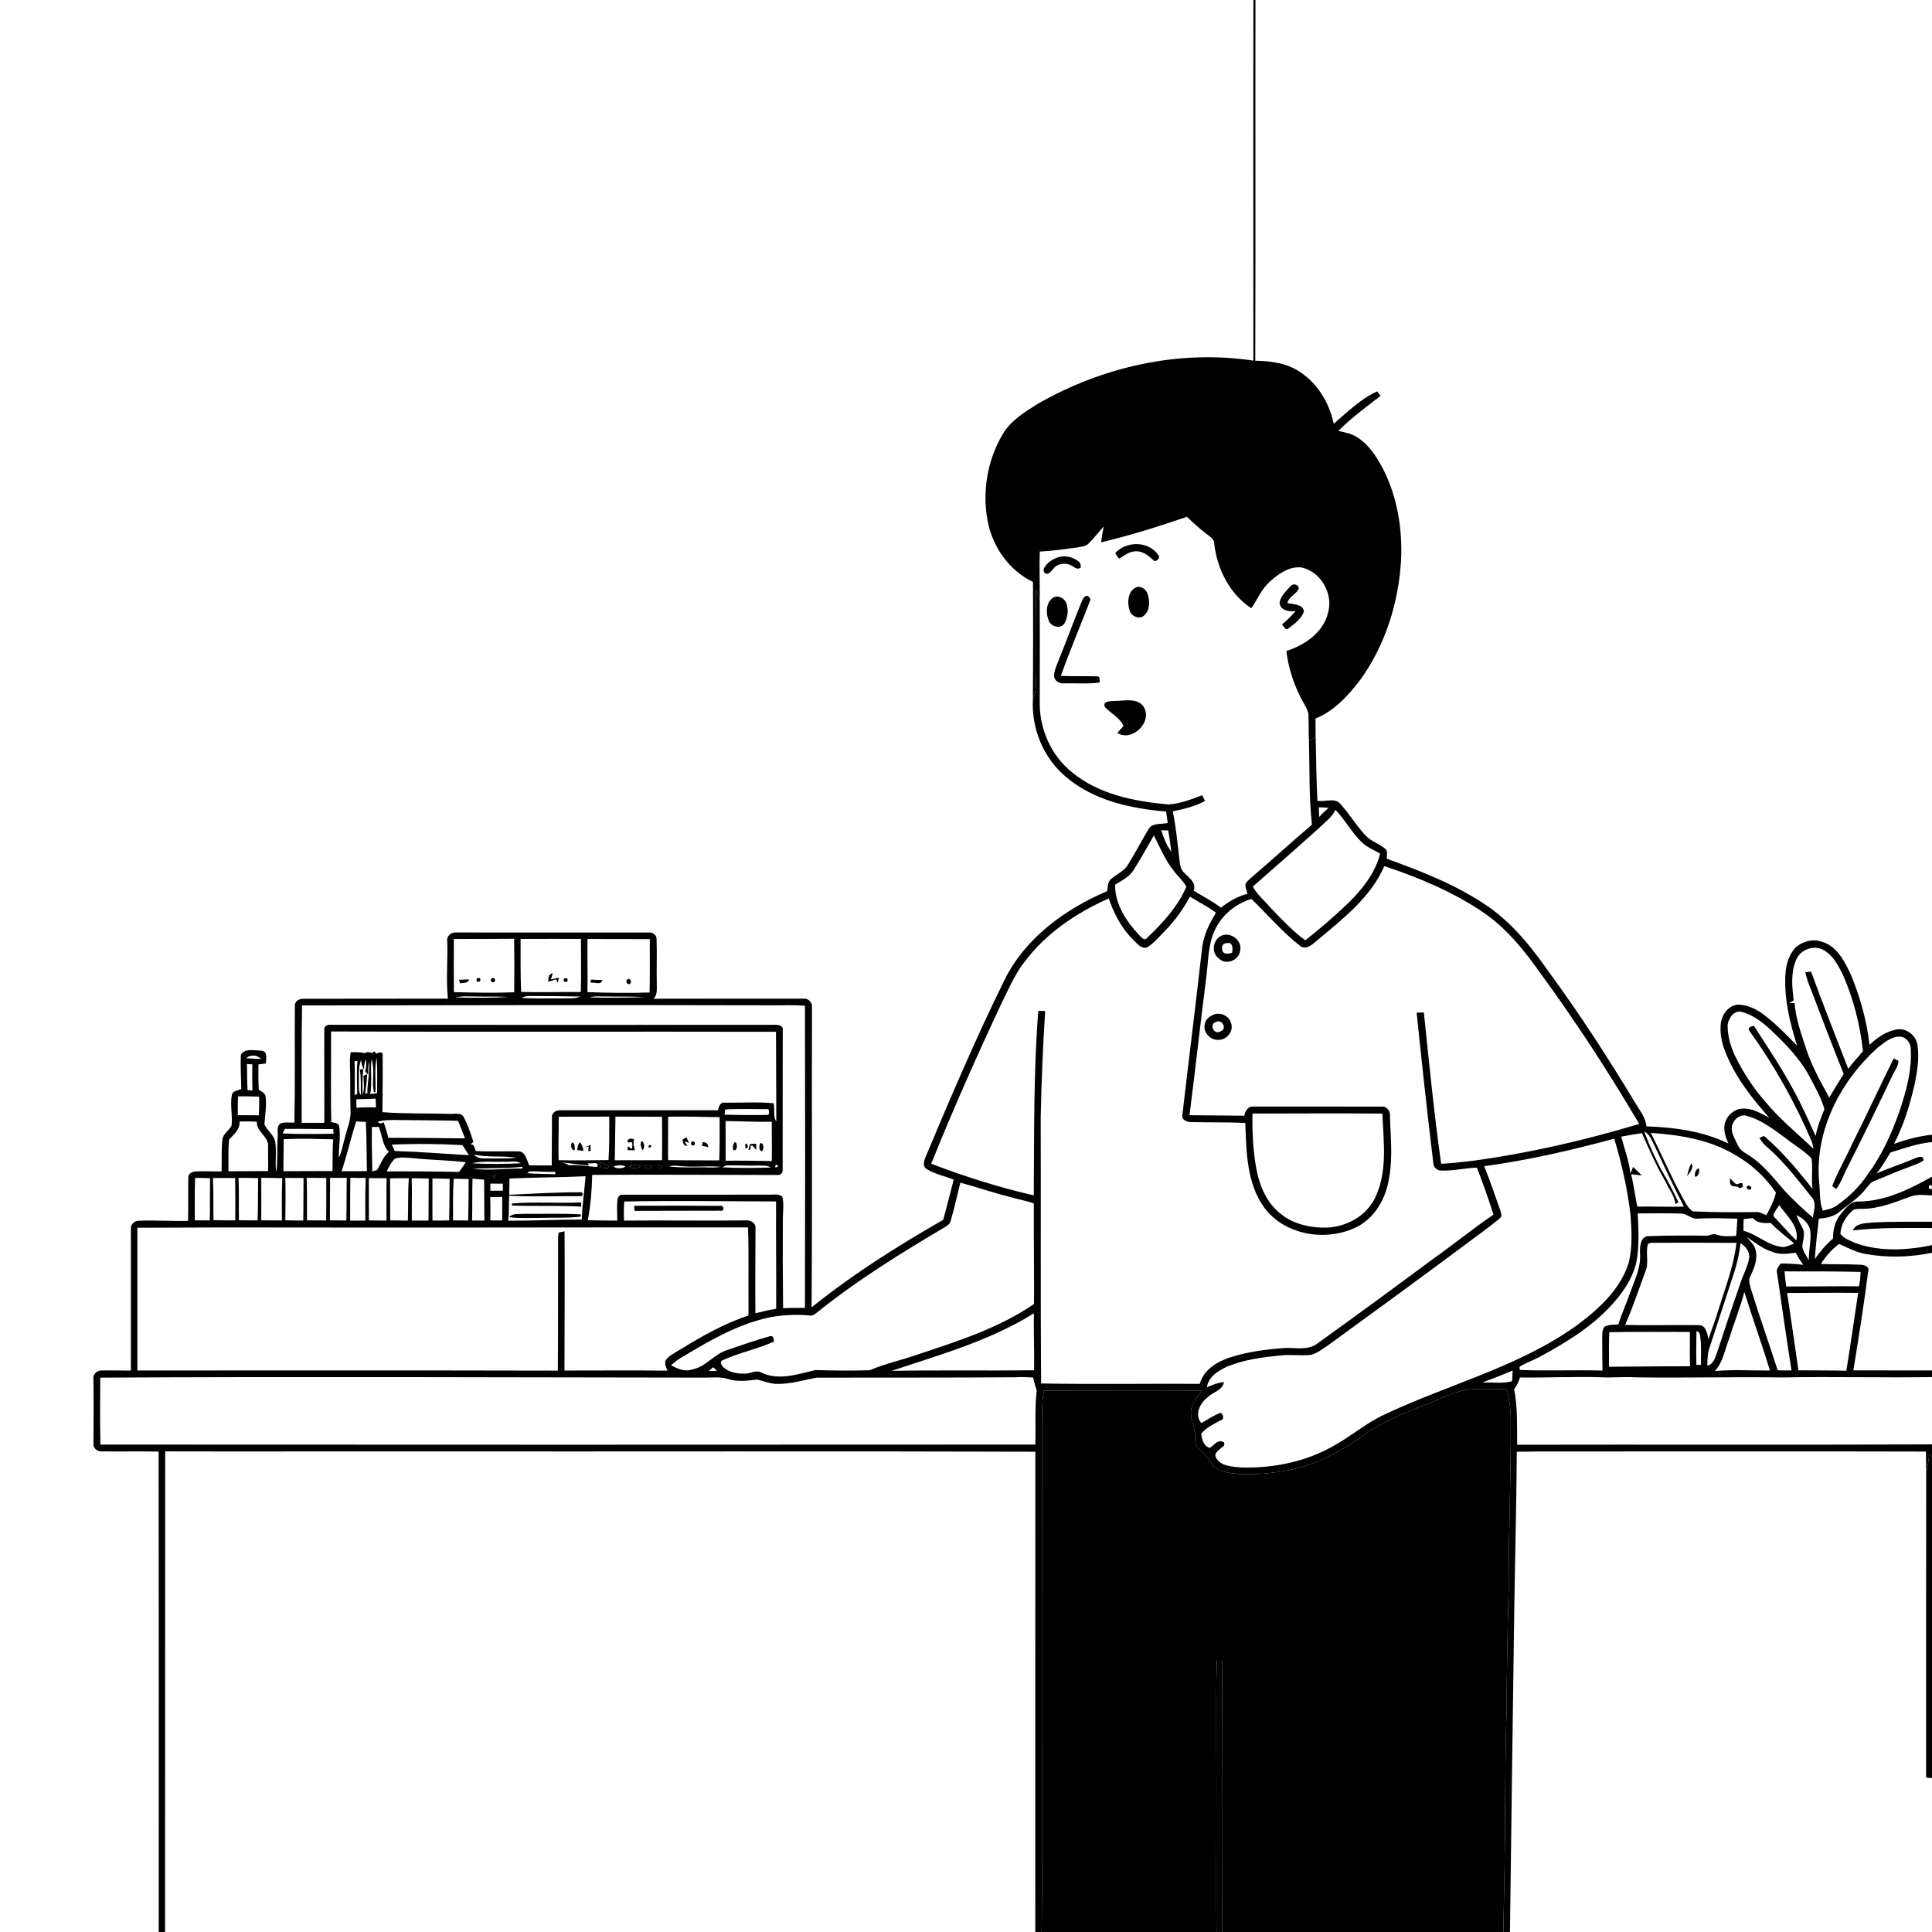 <svg xmlns="http://www.w3.org/2000/svg" viewBox="0 0 1024 1024" version="1.1">
<g id="Parent-Group"><g id="Group-rgba(0,0,0,0)" fill="rgba(0,0,0,0)">
<path fill="rgba(0,0,0,0)" opacity="1.00" d=" M 0.00 0.00 L 51.55 0.00 C 51.61 163.01 51.58 326.02 51.55 489.02 C 51.79 493.28 50.70 497.83 52.63 501.83 C 53.28 497.58 52.99 493.28 53.01 489.00 C 52.96 326.00 53.05 163.00 52.96 0.00 L 664.33 0.00 C 664.20 63.71 664.34 127.42 664.31 191.14 C 625.03 185.17 584.32 194.36 550.07 214.02 C 543.03 218.39 535.56 223.00 531.32 230.38 C 523.31 244.01 520.51 260.62 523.48 276.13 C 526.00 289.79 534.85 302.40 547.51 308.43 C 547.63 329.19 547.58 349.96 547.45 370.72 C 546.63 386.19 553.08 401.94 565.09 411.86 C 579.76 424.31 599.35 428.56 618.06 430.14 C 618.35 432.15 618.63 434.17 618.91 436.19 C 615.47 437.06 610.60 435.90 608.67 439.63 C 604.87 445.87 601.59 452.42 597.67 458.58 C 595.59 461.93 591.72 463.35 588.89 465.89 C 586.96 467.44 587.25 470.16 586.79 472.34 C 564.46 481.84 543.36 497.20 532.41 519.41 C 517.34 549.96 503.99 581.32 490.79 612.71 C 489.80 614.92 488.63 618.24 491.33 619.76 C 495.69 622.37 500.80 623.33 505.48 625.24 C 503.59 632.32 501.90 639.47 499.91 646.53 C 475.68 660.46 451.93 675.40 430.14 692.95 C 430.58 639.98 430.17 587.00 430.37 534.03 C 430.69 531.48 428.61 529.10 426.02 529.30 C 399.45 529.33 372.88 529.26 346.31 529.36 C 348.74 527.21 348.00 523.89 348.10 521.04 C 347.95 513.30 348.26 505.55 348.00 497.82 C 348.13 495.65 346.00 494.12 343.98 494.25 C 309.97 494.29 275.95 494.25 241.94 494.23 C 239.25 493.91 236.49 496.10 237.06 498.97 C 237.38 509.08 236.35 519.23 237.39 529.31 C 211.92 529.36 186.44 529.30 160.96 529.38 C 158.76 529.20 156.21 530.56 156.28 533.04 C 156.12 553.69 156.46 574.36 156.04 595.02 C 153.53 595.09 150.85 594.56 148.47 595.53 C 146.35 597.39 147.52 600.49 147.18 602.94 C 146.71 609.04 147.27 615.21 146.43 621.28 C 145.62 615.82 146.75 610.26 145.83 604.82 C 144.88 601.32 141.55 599.18 140.15 595.94 C 140.50 590.91 141.44 585.84 140.70 580.79 C 140.25 579.12 138.33 578.53 137.14 577.49 C 136.91 573.05 136.93 568.60 136.98 564.16 C 138.30 564.00 139.61 563.83 140.93 563.67 C 140.93 561.86 141.50 559.92 140.77 558.21 C 140.17 556.72 138.26 556.98 136.99 556.76 C 133.83 556.66 129.49 555.75 127.65 559.13 C 127.40 565.15 127.79 571.20 127.90 577.23 C 126.18 577.96 123.60 578.00 122.94 580.09 C 121.82 585.53 123.35 591.10 122.75 596.56 C 121.39 599.23 118.19 600.88 117.88 604.06 C 117.25 609.62 117.63 615.24 117.44 620.84 C 112.94 620.98 108.44 620.66 103.95 620.87 C 102.18 620.96 99.76 621.87 99.81 624.01 C 99.67 631.69 99.85 639.38 99.66 647.07 C 91.08 647.37 82.49 646.61 73.91 647.01 C 71.61 646.84 69.30 648.66 69.37 651.06 C 69.33 676.19 69.43 701.32 69.37 726.45 C 64.25 726.44 59.13 726.26 54.02 726.38 C 51.50 726.19 49.08 728.39 49.53 731.00 C 49.67 742.33 49.60 753.67 49.53 765.01 C 49.22 767.51 51.59 769.50 53.99 769.28 C 64.01 769.39 74.04 769.19 84.07 769.36 C 84.20 854.24 84.14 939.12 84.12 1024.00 L 0.00 1024.00 L 0.00 0.00 Z" />
<path fill="rgba(0,0,0,0)" opacity="1.00" d=" M 665.42 0.00 L 1024.00 0.00 L 1024.00 601.45 C 1017.09 602.08 1010.42 603.99 1003.89 606.24 C 1009.04 596.36 1012.27 585.60 1014.77 574.79 C 1016.12 568.00 1017.38 560.99 1016.32 554.08 C 1015.74 549.16 1011.01 545.14 1006.06 545.53 C 1000.19 546.30 995.11 549.82 990.87 553.76 C 989.43 541.10 985.97 528.64 981.12 516.87 C 977.86 509.85 973.88 501.71 965.92 499.23 C 961.00 497.32 955.25 498.92 951.47 502.40 C 948.40 505.83 946.92 510.42 946.43 514.93 C 945.28 528.32 948.51 541.53 952.49 554.21 C 946.61 548.18 940.72 542.09 933.91 537.10 C 930.16 534.44 925.69 532.51 921.05 532.47 C 916.16 532.96 912.76 537.55 912.10 542.15 C 911.45 547.39 912.53 552.70 914.49 557.56 C 919.57 570.75 928.48 581.97 937.77 592.44 C 933.44 590.22 929.07 587.39 924.00 587.58 C 918.89 587.50 914.42 591.93 913.97 596.93 C 913.66 600.13 914.83 603.21 916.08 606.09 C 902.60 599.53 887.48 597.49 872.64 597.00 C 872.25 592.19 868.97 588.45 866.65 584.45 C 852.35 560.72 837.28 537.41 820.87 515.07 C 811.79 502.11 801.73 489.45 788.59 480.39 C 772.24 469.12 753.61 461.87 735.05 455.15 C 734.89 453.37 735.83 451.09 734.15 449.83 C 731.05 447.12 726.81 446.06 723.97 443.02 C 719.02 437.88 715.44 431.61 710.63 426.35 C 707.63 422.44 702.37 425.17 698.27 424.45 C 697.63 413.17 697.66 401.87 697.32 390.58 C 697.31 387.33 697.29 384.08 697.21 380.84 C 707.26 376.84 714.74 368.46 721.17 360.06 C 734.28 341.73 741.28 319.41 742.59 297.02 C 743.40 280.31 740.59 263.16 732.87 248.21 C 729.53 241.88 725.45 235.57 719.25 231.72 C 716.27 229.81 712.76 229.12 709.36 228.42 C 716.16 221.47 724.07 215.78 731.72 209.83 C 731.26 209.23 730.35 208.05 729.89 207.45 C 721.12 211.44 714.18 218.43 706.89 224.58 C 704.62 213.67 698.44 203.32 689.02 197.15 C 682.08 192.42 673.52 191.36 665.32 191.17 C 665.52 127.45 665.32 63.72 665.42 0.00 Z" />
<path fill="rgba(0,0,0,0)" opacity="1.00" d=" M 583.66 287.47 C 599.00 283.74 614.14 279.09 629.06 273.91 C 632.53 277.16 636.01 280.42 639.86 283.24 C 641.35 284.52 643.51 285.65 643.54 287.91 C 645.01 301.38 651.69 314.85 663.24 322.39 C 666.49 317.62 668.71 312.06 673.14 308.18 C 677.73 304.07 683.51 299.93 690.01 300.79 C 700.27 303.20 706.91 315.01 703.82 325.07 C 701.18 335.43 691.46 341.95 681.80 345.04 C 682.79 353.32 685.28 361.41 688.98 368.88 C 690.37 371.99 692.57 374.78 693.45 378.09 C 693.72 383.02 693.52 387.97 693.79 392.90 C 694.18 407.63 693.73 422.43 695.36 437.10 C 684.49 446.32 673.99 455.98 663.12 465.22 C 661.94 466.30 660.61 467.37 660.04 468.92 C 660.16 470.57 660.72 472.15 661.20 473.74 C 655.97 475.02 651.32 477.81 647.12 481.09 C 642.62 477.60 637.49 475.10 632.69 472.06 C 634.26 467.69 630.06 465.20 627.56 462.47 C 625.75 460.88 625.47 458.39 625.18 456.15 C 624.16 447.43 623.36 438.66 621.59 430.04 C 627.43 428.73 633.43 427.50 638.68 424.49 C 638.30 423.74 637.55 422.23 637.18 421.48 C 631.34 423.67 625.38 426.11 619.08 426.36 C 601.11 424.71 582.12 421.05 567.94 409.10 C 557.21 400.43 551.13 386.76 551.08 373.04 C 551.11 354.81 551.16 336.59 551.08 318.36 C 551.16 309.69 550.83 301.02 551.10 292.35 C 557.75 291.98 564.36 291.06 570.96 290.18 C 573.04 289.71 575.52 289.70 577.06 288.01 C 579.84 285.14 582.39 282.06 584.99 279.02 C 584.41 281.81 583.93 284.63 583.66 287.47 M 591.06 293.16 C 591.68 294.16 592.36 295.13 593.09 296.07 C 595.65 294.83 597.82 292.64 600.78 292.32 C 605.25 291.44 608.91 294.66 611.96 297.44 C 613.50 297.26 615.25 295.47 613.80 294.01 C 608.60 286.64 597.01 286.67 591.06 293.16 M 560.37 295.53 C 557.60 296.56 554.86 298.33 553.46 301.00 C 552.72 302.10 553.30 304.22 554.87 304.14 C 556.55 304.09 557.29 302.35 558.40 301.37 C 560.62 298.46 565.10 297.99 568.11 299.91 C 569.61 300.73 571.19 302.24 572.84 300.76 C 572.95 299.48 572.59 298.14 571.45 297.43 C 568.36 295.03 564.08 294.15 560.37 295.53 M 683.83 310.85 C 681.54 313.49 678.41 316.18 678.21 319.88 C 678.89 323.71 683.51 324.29 686.70 323.93 C 684.46 326.49 682.01 328.85 679.44 331.07 C 680.38 331.79 681.42 334.46 682.89 333.07 C 686.12 330.66 689.80 327.97 691.15 324.01 C 690.38 319.97 685.40 320.42 682.36 319.61 C 683.10 316.16 687.03 315.05 688.38 311.97 C 688.31 309.52 685.08 309.01 683.83 310.85 M 601.37 311.69 C 597.67 314.23 597.43 319.58 598.69 323.50 C 599.54 326.60 603.66 328.47 606.31 326.33 C 609.58 323.54 609.51 318.56 608.23 314.80 C 607.40 312.07 604.03 309.93 601.37 311.69 M 558.41 316.64 C 554.29 319.03 554.17 325.08 555.89 329.02 C 557.06 332.28 562.45 333.56 564.26 330.26 C 565.96 327.17 566.42 323.22 565.23 319.89 C 564.37 317.18 561.09 315.30 558.41 316.64 M 572.90 319.83 C 568.85 329.80 565.19 339.93 561.12 349.90 C 560.13 352.54 558.80 355.15 558.68 358.01 C 558.63 360.81 561.48 362.48 564.03 362.20 C 570.32 362.00 576.67 362.65 582.93 361.73 C 582.64 360.62 583.30 358.52 581.60 358.47 C 575.15 358.28 568.70 358.52 562.26 358.24 C 567.11 344.66 572.76 331.36 577.96 317.91 C 577.78 316.79 577.14 316.08 576.02 315.77 C 574.06 316.11 573.71 318.36 572.90 319.83 M 585.76 374.88 C 588.92 378.26 593.56 380.35 595.49 384.79 C 594.37 386.00 593.26 387.23 592.20 388.50 C 599.98 393.33 610.92 382.87 606.27 374.78 C 603.03 369.61 596.08 371.52 591.02 371.47 C 588.96 371.57 583.81 371.50 585.76 374.88 Z" />
<path fill="rgba(0,0,0,0)" opacity="1.00" d=" M 697.77 498.74 C 711.39 487.24 726.42 475.88 733.72 459.05 C 751.88 465.11 769.77 472.55 785.71 483.28 C 798.39 491.78 808.02 503.89 816.75 516.22 C 835.44 541.81 852.72 568.42 868.83 595.71 C 839.94 604.39 810.43 611.19 780.53 615.26 C 774.98 615.93 769.42 616.56 763.83 616.82 C 760.09 590.17 757.46 563.36 754.67 536.59 C 753.38 536.61 752.11 536.67 750.84 536.72 C 753.64 563.48 756.47 590.23 759.75 616.93 C 759.83 618.65 761.36 619.80 762.84 620.37 C 769.53 620.82 776.11 619.13 782.76 618.85 C 785.98 627.04 788.90 635.37 791.58 643.77 C 780.78 651.09 770.67 659.40 760.01 666.93 C 739.68 682.00 719.29 696.97 698.73 711.73 C 694.00 715.69 687.58 714.46 681.93 714.40 C 671.65 715.08 661.29 716.37 651.48 719.63 C 644.74 721.93 637.90 726.15 635.92 733.45 C 607.88 733.32 579.83 733.76 551.79 733.27 C 551.47 686.19 551.74 639.10 551.60 592.02 C 551.99 573.29 552.75 554.57 553.96 535.87 C 552.74 535.80 551.53 535.77 550.32 535.74 C 547.74 568.28 548.20 600.96 547.92 633.58 C 529.43 629.31 511.27 623.61 493.56 616.80 C 505.02 588.33 517.46 560.26 530.49 532.48 C 534.28 524.83 537.61 516.85 542.85 510.03 C 554.19 494.79 570.41 483.81 587.65 476.22 C 590.54 484.59 594.82 492.58 601.25 498.77 C 603.07 500.45 605.19 503.18 608.01 502.09 C 611.70 499.91 614.40 496.43 617.41 493.44 C 622.67 488.03 627.17 481.91 630.69 475.22 C 635.28 478.10 640.18 480.50 644.51 483.80 C 641.04 489.32 638.12 495.33 637.20 501.85 C 633.89 531.57 630.11 561.26 626.68 590.96 C 626.15 593.43 628.87 594.59 630.89 594.72 C 640.60 594.97 650.32 594.75 660.03 595.15 C 660.60 610.42 660.73 627.12 670.07 640.03 C 680.86 654.68 702.60 658.22 718.57 650.58 C 728.84 645.74 734.82 634.75 736.33 623.85 C 738.28 612.97 736.94 601.93 736.70 590.98 C 736.83 588.44 734.63 586.21 732.07 586.52 C 709.41 586.45 686.74 586.54 664.09 586.49 C 661.30 586.34 660.02 589.06 659.50 591.35 C 649.82 591.19 640.14 591.25 630.46 591.08 C 633.54 567.07 636.14 542.99 639.23 518.98 C 640.58 509.59 640.00 499.47 644.92 490.99 C 648.82 483.92 655.62 478.90 663.24 476.43 C 671.94 484.80 679.77 494.16 689.38 501.56 C 692.44 503.54 695.51 500.57 697.77 498.74 M 647.07 496.09 C 642.76 498.39 641.90 505.05 646.00 508.01 C 649.70 511.73 656.54 509.12 657.29 504.07 C 658.66 498.47 652.14 493.50 647.07 496.09 M 643.51 537.66 C 641.35 538.51 639.13 540.02 638.64 542.46 C 637.20 546.87 641.57 551.65 646.06 551.13 C 650.25 551.16 653.96 546.51 652.54 542.44 C 651.68 538.63 647.09 536.35 643.51 537.66 Z" />
<path fill="rgba(0,0,0,0)" opacity="1.00" d=" M 130.86 563.95 C 131.58 564.00 133.03 564.08 133.75 564.13 C 133.60 568.74 133.71 573.35 133.79 577.96 C 133.14 577.93 131.84 577.85 131.20 577.81 C 130.90 573.20 131.04 568.57 130.86 563.95 Z" />
<path fill="rgba(0,0,0,0)" opacity="1.00" d=" M 786.66 618.11 C 809.95 614.99 832.89 609.62 855.57 603.54 C 859.55 616.60 862.52 629.99 864.18 643.54 C 864.79 652.05 865.33 660.79 863.29 669.16 C 858.95 683.26 847.55 693.64 836.09 702.22 C 805.47 724.34 768.23 733.52 734.46 749.43 C 724.62 753.78 716.51 761.00 707.14 766.16 C 692.35 774.74 674.98 778.25 658.00 777.80 C 653.31 777.29 647.01 777.32 644.50 772.55 C 643.13 769.99 646.41 768.39 647.92 766.87 C 649.16 766.51 649.36 764.18 648.00 764.12 C 645.00 763.03 643.36 766.23 641.10 767.45 C 637.89 766.32 637.06 762.85 636.64 759.86 C 639.76 756.30 644.11 754.34 648.20 752.16 C 648.45 750.79 648.07 749.67 647.04 748.79 C 643.32 750.04 640.16 752.48 636.69 754.25 C 633.08 749.84 635.86 743.83 639.88 740.77 C 642.67 737.74 647.94 737.15 648.73 732.50 C 645.55 732.86 642.56 733.98 639.69 735.31 C 640.43 729.65 645.82 726.44 650.52 724.27 C 659.53 720.59 669.29 719.34 678.90 718.39 C 684.27 717.82 689.69 718.70 695.05 718.08 C 698.57 716.99 701.50 714.61 704.53 712.59 C 728.42 695.15 752.36 677.79 776.06 660.10 C 782.37 655.25 789.00 650.80 795.04 645.62 C 796.51 644.43 795.33 642.42 794.99 640.97 C 792.31 633.32 789.69 625.64 786.66 618.11 Z" />
<path fill="rgba(0,0,0,0)" opacity="1.00" d=" M 1002.00 610.85 C 1009.20 608.61 1016.43 606.04 1024.00 605.31 L 1024.00 623.65 C 1012.03 630.37 999.02 636.80 984.99 636.82 C 980.72 636.63 978.04 640.58 975.62 643.51 C 972.55 647.12 971.54 651.86 971.53 656.49 C 967.81 659.59 964.69 663.32 961.91 667.27 C 962.38 660.12 963.19 653.01 964.01 645.90 C 967.89 645.64 971.94 644.89 975.00 642.28 C 979.52 638.38 984.83 635.29 988.56 630.52 C 990.08 628.71 991.41 626.46 993.84 625.78 C 999.73 623.46 1005.48 620.80 1011.46 618.69 C 1014.19 617.64 1017.02 616.73 1019.50 615.11 C 1019.59 612.14 1016.81 613.18 1015.09 613.90 C 1008.35 616.74 1001.37 619.00 994.65 621.91 C 997.49 618.48 999.62 614.58 1002.00 610.85 Z" />
<path fill="rgba(0,0,0,0)" opacity="1.00" d=" M 151.21 624.31 C 154.44 624.29 157.66 624.34 160.89 624.36 C 160.77 631.87 160.88 639.39 160.73 646.91 C 157.56 646.90 154.40 646.86 151.23 646.77 C 151.28 639.28 151.47 631.79 151.21 624.31 Z" />
<path fill="rgba(0,0,0,0)" opacity="1.00" d=" M 185.70 624.21 C 188.41 624.35 191.11 624.37 193.82 624.30 C 193.55 631.85 193.56 639.40 193.62 646.95 C 190.94 646.91 188.26 646.91 185.59 646.95 C 185.51 639.37 185.63 631.79 185.70 624.21 Z" />
<path fill="rgba(0,0,0,0)" opacity="1.00" d=" M 195.49 624.46 C 198.62 624.46 201.76 624.43 204.89 624.46 C 204.75 631.95 204.89 639.44 204.83 646.93 C 201.73 646.91 198.63 646.89 195.53 646.84 C 195.45 639.38 195.57 631.92 195.49 624.46 Z" />
<path fill="rgba(0,0,0,0)" opacity="1.00" d=" M 218.19 624.50 C 221.21 624.48 224.23 624.57 227.25 624.65 C 227.15 632.07 227.18 639.49 227.12 646.91 C 224.17 646.93 221.23 646.94 218.29 646.93 C 218.17 639.45 218.50 631.97 218.19 624.50 Z" />
<path fill="rgba(0,0,0,0)" opacity="1.00" d=" M 229.20 624.62 C 232.23 624.61 235.27 624.70 238.31 624.82 C 238.32 632.16 238.11 639.50 238.08 646.84 C 235.13 646.94 232.17 646.94 229.22 646.88 C 229.11 639.46 229.28 632.04 229.20 624.62 Z" />
<path fill="rgba(0,0,0,0)" opacity="1.00" d=" M 509.00 626.83 C 517.67 629.15 526.16 632.11 534.87 634.30 C 539.19 635.60 543.68 636.32 547.93 637.85 C 547.86 655.61 548.16 673.38 548.06 691.15 C 529.31 704.02 507.39 710.94 486.00 718.04 C 477.72 720.96 469.06 722.77 460.98 726.25 C 451.39 726.56 441.75 726.45 432.16 726.16 C 422.93 728.31 412.71 731.91 403.57 727.52 C 400.80 725.86 397.86 728.07 394.96 728.05 C 390.94 728.21 386.51 727.46 383.43 724.68 C 382.48 723.80 381.13 721.62 383.02 720.96 C 391.77 716.87 401.44 715.09 410.21 711.08 C 410.11 709.75 409.99 707.60 408.08 708.23 C 400.46 710.35 392.96 712.96 385.48 715.56 C 378.61 717.59 374.27 724.30 367.14 725.78 C 363.17 727.25 359.12 725.57 355.69 723.60 C 357.94 721.44 360.60 719.79 363.29 718.25 C 377.26 709.86 391.80 701.65 407.90 698.24 C 414.88 696.89 422.06 696.63 429.14 697.21 C 430.86 697.62 432.13 696.27 433.39 695.37 C 454.58 678.33 477.78 664.03 501.14 650.22 C 502.29 649.44 503.61 648.61 503.86 647.13 C 505.81 640.42 507.30 633.59 509.00 626.83 Z" />
<path fill="rgba(0,0,0,0)" opacity="1.00" d=" M 924.17 646.12 C 925.80 645.92 927.44 645.75 929.09 645.61 C 931.48 648.47 935.16 648.35 938.55 648.17 C 942.27 652.27 946.86 655.37 950.93 659.10 C 949.03 659.83 947.18 660.79 945.14 660.97 C 937.33 660.43 931.44 654.27 924.07 652.33 C 924.03 650.25 924.07 648.18 924.17 646.12 Z" />
<path fill="rgba(0,0,0,0)" opacity="1.00" d=" M 72.81 650.73 C 127.53 650.40 182.26 650.74 236.98 650.64 C 290.14 650.58 343.30 650.53 396.46 650.56 C 396.95 664.70 396.57 678.85 396.73 693.00 C 396.61 694.41 396.99 695.97 396.50 697.32 C 383.66 701.55 371.86 708.34 360.37 715.36 C 357.92 716.88 355.23 718.16 353.28 720.33 C 351.76 722.28 352.94 724.54 353.79 726.48 C 335.59 726.23 317.38 726.43 299.18 726.41 C 299.21 701.82 299.39 677.22 299.23 652.63 C 298.47 652.79 296.94 653.11 296.18 653.26 C 295.47 655.76 295.91 658.42 295.80 660.99 C 295.73 682.81 295.85 704.64 295.66 726.46 C 221.38 726.28 147.09 726.39 72.81 726.38 C 72.83 701.16 72.82 675.95 72.81 650.73 Z" />
<path fill="rgba(0,0,0,0)" opacity="1.00" d=" M 945.85 673.86 C 959.28 673.80 972.72 673.86 986.15 674.13 C 986.04 676.70 985.90 679.28 985.29 681.79 C 972.44 681.62 959.59 681.95 946.74 681.85 C 946.33 679.19 946.06 676.52 945.85 673.86 Z" />
<path fill="rgba(0,0,0,0)" opacity="1.00" d=" M 53.14 730.17 C 159.75 729.59 266.35 730.04 372.95 730.16 C 377.29 730.25 381.76 729.53 385.97 730.93 C 390.85 732.48 396.03 731.86 401.01 731.21 C 404.41 731.77 407.62 733.33 411.11 733.48 C 418.54 733.78 425.72 731.50 432.95 730.18 C 467.96 730.11 503.01 730.22 538.01 729.98 C 541.20 729.76 544.41 729.91 547.62 730.11 C 548.05 732.43 548.78 734.69 549.48 736.95 C 548.36 746.48 549.04 756.09 548.74 765.65 C 383.56 765.75 218.38 765.76 53.21 765.65 C 52.98 753.82 53.05 741.99 53.14 730.17 Z" />
<path fill="rgba(0,0,0,0)" opacity="1.00" d=" M 805.65 730.10 C 819.76 730.27 833.86 729.58 847.97 729.96 C 854.30 730.34 860.63 729.61 866.96 730.02 C 892.98 730.39 919.01 729.72 945.02 730.07 C 971.34 729.57 997.68 730.28 1024.00 729.89 L 1024.00 765.55 C 950.71 765.89 877.42 765.58 804.13 765.74 C 804.00 755.93 804.46 746.00 802.53 736.33 C 803.92 734.44 804.93 732.32 805.65 730.10 Z" />
<path fill="rgba(0,0,0,0)" opacity="1.00" d=" M 87.56 769.26 C 133.38 769.40 179.21 769.21 225.03 769.28 C 332.94 769.39 440.85 769.09 548.76 769.44 C 548.68 854.29 548.72 939.15 548.72 1024.00 L 87.49 1024.00 C 87.55 939.09 87.46 854.18 87.56 769.26 Z" />
<path fill="rgba(0,0,0,0)" opacity="1.00" d=" M 803.93 769.46 C 819.94 769.15 835.97 769.40 851.99 769.30 C 908.25 769.32 964.52 769.21 1020.79 769.36 C 1020.86 773.11 1020.87 776.86 1020.92 780.62 C 1020.81 834.46 1020.92 888.31 1020.88 942.15 C 1021.66 942.23 1023.22 942.38 1024.00 942.46 L 1024.00 1024.00 L 800.31 1024.00 C 801.05 967.33 801.75 910.65 802.58 853.98 C 802.99 825.81 803.75 797.64 803.93 769.46 Z" />
</g>
<g id="Group-000000" fill="#000000">
<path fill="rgba(0,0,0,0)" opacity="1.00" d=" M 51.55 0.00 L 52.96 0.00 C 53.05 163.00 52.96 326.00 53.01 489.00 C 52.99 493.28 53.28 497.58 52.63 501.83 C 50.70 497.83 51.79 493.28 51.55 489.02 C 51.58 326.02 51.61 163.01 51.55 0.00 Z" />
</g>
<g id="Group-000000" fill="#000000">
<path fill="#000000" opacity="1.00" d=" M 664.33 0.00 L 665.42 0.00 C 665.32 63.72 665.52 127.45 665.32 191.17 C 673.52 191.36 682.08 192.42 689.02 197.15 C 698.44 203.32 704.62 213.67 706.89 224.58 C 714.18 218.43 721.12 211.44 729.89 207.45 C 730.35 208.05 731.26 209.23 731.72 209.83 C 724.07 215.78 716.16 221.47 709.36 228.42 C 712.76 229.12 716.27 229.81 719.25 231.72 C 725.45 235.57 729.53 241.88 732.87 248.21 C 740.59 263.16 743.40 280.31 742.59 297.02 C 741.28 319.41 734.28 341.73 721.17 360.06 C 714.74 368.46 707.26 376.84 697.21 380.84 C 697.29 384.08 697.31 387.33 697.32 390.58 C 696.13 391.34 694.96 392.12 693.79 392.90 C 693.52 387.97 693.72 383.02 693.45 378.09 C 692.57 374.78 690.37 371.99 688.98 368.88 C 685.28 361.41 682.79 353.32 681.80 345.04 C 691.46 341.95 701.18 335.43 703.82 325.07 C 706.91 315.01 700.27 303.20 690.01 300.79 C 683.51 299.93 677.73 304.07 673.14 308.18 C 668.71 312.06 666.49 317.62 663.24 322.39 C 651.69 314.85 645.01 301.38 643.54 287.91 C 643.51 285.65 641.35 284.52 639.86 283.24 C 636.01 280.42 632.53 277.16 629.06 273.91 C 614.14 279.09 599.00 283.74 583.66 287.47 C 583.93 284.63 584.41 281.81 584.99 279.02 C 582.39 282.06 579.84 285.14 577.06 288.01 C 575.52 289.70 573.04 289.71 570.96 290.18 C 564.36 291.06 557.75 291.98 551.10 292.35 C 550.83 301.02 551.16 309.69 551.08 318.36 C 550.51 316.49 549.85 314.65 549.20 312.82 C 548.73 326.54 549.02 340.28 548.89 354.01 C 548.68 359.58 550.00 365.48 547.45 370.72 C 547.58 349.96 547.63 329.19 547.51 308.43 C 534.85 302.40 526.00 289.79 523.48 276.13 C 520.51 260.62 523.31 244.01 531.32 230.38 C 535.56 223.00 543.03 218.39 550.07 214.02 C 584.32 194.36 625.03 185.17 664.31 191.14 C 664.34 127.42 664.20 63.71 664.33 0.00 Z" />
<path fill="#000000" opacity="1.00" d=" M 591.06 293.16 C 597.01 286.67 608.60 286.64 613.80 294.01 C 615.25 295.47 613.50 297.26 611.96 297.44 C 608.91 294.66 605.25 291.44 600.78 292.32 C 597.82 292.64 595.65 294.83 593.09 296.07 C 592.36 295.13 591.68 294.16 591.06 293.16 Z" />
<path fill="#000000" opacity="1.00" d=" M 560.37 295.53 C 564.08 294.15 568.36 295.03 571.45 297.43 C 572.59 298.14 572.95 299.48 572.84 300.76 C 571.19 302.24 569.61 300.73 568.11 299.91 C 565.10 297.99 560.62 298.46 558.40 301.37 C 557.29 302.35 556.55 304.09 554.87 304.14 C 553.30 304.22 552.72 302.10 553.46 301.00 C 554.86 298.33 557.60 296.56 560.37 295.53 Z" />
<path fill="#000000" opacity="1.00" d=" M 601.37 311.69 C 604.03 309.93 607.40 312.07 608.23 314.80 C 609.51 318.56 609.58 323.54 606.31 326.33 C 603.66 328.47 599.54 326.60 598.69 323.50 C 597.43 319.58 597.67 314.23 601.37 311.69 Z" />
<path fill="#000000" opacity="1.00" d=" M 558.41 316.64 C 561.09 315.30 564.37 317.18 565.23 319.89 C 566.42 323.22 565.96 327.17 564.26 330.26 C 562.45 333.56 557.06 332.28 555.89 329.02 C 554.17 325.08 554.29 319.03 558.41 316.64 Z" />
<path fill="#000000" opacity="1.00" d=" M 585.76 374.88 C 583.81 371.50 588.96 371.57 591.02 371.47 C 596.08 371.52 603.03 369.61 606.27 374.78 C 610.92 382.87 599.98 393.33 592.20 388.50 C 593.26 387.23 594.37 386.00 595.49 384.79 C 593.56 380.35 588.92 378.26 585.76 374.88 Z" />
<path fill="#000000" opacity="1.00" d=" M 261.27 518.37 C 262.78 518.24 262.73 520.74 261.26 520.67 C 259.78 520.74 259.81 518.30 261.27 518.37 Z" />
<path fill="#000000" opacity="1.00" d=" M 366.49 605.14 C 368.08 604.76 368.59 605.40 368.03 607.06 C 366.47 607.41 365.96 606.77 366.49 605.14 Z" />
<path fill="#000000" opacity="1.00" d=" M 271.32 637.87 C 283.53 636.85 295.78 637.90 308.00 637.27 C 308.02 637.84 308.06 638.97 308.08 639.54 C 295.84 638.84 283.56 639.43 271.31 638.95 L 271.32 637.87 Z" />
<path fill="#000000" opacity="1.00" d=" M 269.89 645.12 C 271.93 642.78 275.30 643.64 278.02 643.34 C 288.00 643.44 297.99 643.05 307.95 643.66 C 307.91 643.95 307.83 644.54 307.79 644.84 C 300.57 645.72 293.22 645.26 285.95 645.51 C 280.59 645.46 275.21 645.88 269.89 645.12 Z" />
</g>
<g id="Group-000000" fill="#000000">
<path fill="#000000" opacity="1.00" d=" M 683.83 310.85 C 685.08 309.01 688.31 309.52 688.38 311.97 C 687.03 315.05 683.10 316.16 682.36 319.61 C 685.40 320.42 690.38 319.97 691.15 324.01 C 689.80 327.97 686.12 330.66 682.89 333.07 C 681.42 334.46 680.38 331.79 679.44 331.07 C 682.01 328.85 684.46 326.49 686.70 323.93 C 683.51 324.29 678.89 323.71 678.21 319.88 C 678.41 316.18 681.54 313.49 683.83 310.85 Z" />
<path fill="#000000" opacity="1.00" d=" M 332.50 519.19 C 333.86 517.98 335.22 520.47 333.94 521.38 C 332.60 522.41 331.24 520.08 332.50 519.19 Z" />
<path fill="#000000" opacity="1.00" d=" M 303.30 605.49 C 304.75 605.66 304.65 608.35 304.63 609.55 C 302.73 610.02 302.17 606.60 303.30 605.49 Z" />
<path fill="#000000" opacity="1.00" d=" M 340.55 609.58 C 339.90 608.33 338.82 605.62 340.36 604.79 C 341.58 605.67 341.81 608.91 340.55 609.58 Z" />
<path fill="#000000" opacity="1.00" d=" M 309.63 608.28 C 310.75 607.77 311.88 607.28 313.02 606.81 C 313.02 607.66 313.02 609.35 313.01 610.19 L 311.78 609.98 C 311.84 609.40 311.96 608.25 312.02 607.67 C 311.42 607.82 310.23 608.12 309.63 608.28 Z" />
<path fill="#000000" opacity="1.00" d=" M 344.05 606.90 C 347.39 607.06 342.49 609.86 344.05 606.90 Z" />
<path fill="#000000" opacity="1.00" d=" M 896.57 616.57 C 897.81 619.13 895.73 621.43 894.20 623.32 C 894.76 620.99 895.19 618.57 896.57 616.57 Z" />
<path fill="#000000" opacity="1.00" d=" M 900.22 619.23 C 901.34 620.15 900.18 624.00 898.40 623.66 C 898.06 622.14 898.65 619.88 900.22 619.23 Z" />
</g>
<g id="Group-000000" fill="#000000">
<path fill="#000000" opacity="1.00" d=" M 549.20 312.82 C 549.85 314.65 550.51 316.49 551.08 318.36 C 551.16 336.59 551.11 354.81 551.08 373.04 C 551.13 386.76 557.21 400.43 567.94 409.10 C 582.12 421.05 601.11 424.71 619.08 426.36 C 625.38 426.11 631.34 423.67 637.18 421.48 C 637.55 422.23 638.30 423.74 638.68 424.49 C 633.43 427.50 627.43 428.73 621.59 430.04 C 623.36 438.66 624.16 447.43 625.18 456.15 C 625.47 458.39 625.75 460.88 627.56 462.47 C 630.06 465.20 634.26 467.69 632.69 472.06 C 637.49 475.10 642.62 477.60 647.12 481.09 C 651.32 477.81 655.97 475.02 661.20 473.74 C 660.72 472.15 660.16 470.57 660.04 468.92 C 660.61 467.37 661.94 466.30 663.12 465.22 C 673.99 455.98 684.49 446.32 695.36 437.10 C 693.73 422.43 694.18 407.63 693.79 392.90 C 694.96 392.12 696.13 391.34 697.32 390.58 C 697.66 401.87 697.63 413.17 698.27 424.45 C 702.37 425.17 707.63 422.44 710.63 426.35 C 715.44 431.61 719.02 437.88 723.97 443.02 C 726.81 446.06 731.05 447.12 734.15 449.83 C 735.83 451.09 734.89 453.37 735.05 455.15 C 753.61 461.87 772.24 469.12 788.59 480.39 C 801.73 489.45 811.79 502.11 820.87 515.07 C 837.28 537.41 852.35 560.72 866.65 584.45 C 868.97 588.45 872.25 592.19 872.64 597.00 C 887.48 597.49 902.60 599.53 916.08 606.09 C 914.83 603.21 913.66 600.13 913.97 596.93 C 914.42 591.93 918.89 587.50 924.00 587.58 C 929.07 587.39 933.44 590.22 937.77 592.44 C 928.48 581.97 919.57 570.75 914.49 557.56 C 912.53 552.70 911.45 547.39 912.10 542.15 C 912.76 537.55 916.16 532.96 921.05 532.47 C 925.69 532.51 930.16 534.44 933.91 537.10 C 940.72 542.09 946.61 548.18 952.49 554.21 C 948.51 541.53 945.28 528.32 946.43 514.93 C 946.92 510.42 948.40 505.83 951.47 502.40 C 955.25 498.92 961.00 497.32 965.92 499.23 C 973.88 501.71 977.86 509.85 981.12 516.87 C 985.97 528.64 989.43 541.10 990.87 553.76 C 995.11 549.82 1000.19 546.30 1006.06 545.53 C 1011.01 545.14 1015.74 549.16 1016.32 554.08 C 1017.38 560.99 1016.12 568.00 1014.77 574.79 C 1012.27 585.60 1009.04 596.36 1003.89 606.24 C 1010.42 603.99 1017.09 602.08 1024.00 601.45 L 1024.00 605.31 C 1016.43 606.04 1009.20 608.61 1002.00 610.85 C 999.62 614.58 997.49 618.48 994.65 621.91 C 1001.37 619.00 1008.35 616.74 1015.09 613.90 C 1016.81 613.18 1019.59 612.14 1019.50 615.11 C 1017.02 616.73 1014.19 617.64 1011.46 618.69 C 1005.48 620.80 999.73 623.46 993.84 625.78 C 991.41 626.46 990.08 628.71 988.56 630.52 C 984.83 635.29 979.52 638.38 975.00 642.28 C 971.94 644.89 967.89 645.64 964.01 645.90 C 963.19 653.01 962.38 660.12 961.91 667.27 C 964.69 663.32 967.81 659.59 971.53 656.49 C 971.54 651.86 972.55 647.12 975.62 643.51 C 978.04 640.58 980.72 636.63 984.99 636.82 C 999.02 636.80 1012.03 630.37 1024.00 623.65 L 1024.00 628.44 C 1021.78 627.24 1021.64 630.92 1024.00 630.15 L 1024.00 633.58 C 1020.12 633.43 1016.10 632.82 1012.39 634.26 C 1004.20 637.27 995.87 640.73 987.00 640.70 C 985.44 640.79 983.82 640.62 982.37 641.21 C 978.60 644.35 975.65 648.94 975.46 653.95 C 977.26 656.52 980.50 657.49 983.23 658.78 C 996.23 663.53 1010.64 662.74 1024.00 659.95 L 1024.00 663.99 C 1012.20 666.45 999.93 666.73 988.07 664.50 C 983.37 663.56 979.13 661.22 974.78 659.33 C 970.83 662.14 967.71 665.89 965.09 669.94 C 972.11 670.18 979.14 669.99 986.16 670.33 C 988.17 670.40 991.08 671.33 990.17 673.96 C 987.90 691.46 985.15 708.91 982.33 726.33 C 996.22 726.42 1010.11 726.28 1024.00 726.35 L 1024.00 729.89 C 997.68 730.28 971.34 729.57 945.02 730.07 C 919.01 729.72 892.98 730.39 866.96 730.02 C 860.63 729.61 854.30 730.34 847.97 729.96 C 833.86 729.58 819.76 730.27 805.65 730.10 C 804.93 732.32 803.92 734.44 802.53 736.33 C 804.46 746.00 804.00 755.93 804.13 765.74 C 877.42 765.58 950.71 765.89 1024.00 765.55 L 1024.00 772.24 C 1023.62 771.95 1022.85 771.37 1022.47 771.08 C 1022.16 774.29 1021.66 777.48 1020.92 780.62 C 1020.87 776.86 1020.86 773.11 1020.79 769.36 C 964.52 769.21 908.25 769.32 851.99 769.30 C 835.97 769.40 819.94 769.15 803.93 769.46 C 803.75 797.64 802.99 825.81 802.58 853.98 C 801.75 910.65 801.05 967.33 800.31 1024.00 L 796.80 1024.00 C 797.15 1001.98 797.81 979.97 797.72 957.94 C 797.93 940.62 797.88 923.28 798.56 905.97 C 798.61 884.62 799.04 863.28 799.61 841.94 C 799.52 811.95 800.98 781.99 800.71 752.00 C 800.72 746.72 799.91 741.48 798.66 736.36 C 792.15 736.17 785.62 735.94 779.13 736.41 C 772.50 736.95 766.54 740.12 760.45 742.49 C 747.05 747.96 733.22 752.97 721.41 761.53 C 709.96 769.90 696.99 776.55 682.97 779.22 C 672.81 781.09 662.34 782.19 652.05 780.73 C 648.23 780.06 643.84 778.95 641.84 775.26 C 640.06 772.14 637.49 769.65 634.95 767.17 C 632.96 765.46 633.68 762.61 633.37 760.32 C 633.29 755.83 630.55 751.68 631.35 747.14 C 632.00 743.23 634.69 740.15 636.98 737.07 C 609.07 736.85 581.15 736.98 553.25 737.06 C 552.47 742.01 552.22 747.01 552.28 752.02 C 552.19 828.69 552.21 905.36 552.24 982.03 C 552.36 996.02 552.28 1010.01 552.10 1024.00 L 548.72 1024.00 C 548.72 939.15 548.68 854.29 548.76 769.44 C 440.85 769.09 332.94 769.39 225.03 769.28 C 179.21 769.21 133.38 769.40 87.56 769.26 C 87.46 854.18 87.55 939.09 87.49 1024.00 L 84.12 1024.00 C 84.14 939.12 84.20 854.24 84.07 769.36 C 74.04 769.19 64.01 769.39 53.99 769.28 C 51.59 769.50 49.22 767.51 49.53 765.01 C 49.60 753.67 49.67 742.33 49.53 731.00 C 49.08 728.39 51.50 726.19 54.02 726.38 C 59.13 726.26 64.25 726.44 69.37 726.45 C 69.43 701.32 69.33 676.19 69.37 651.06 C 69.30 648.66 71.61 646.84 73.91 647.01 C 82.49 646.61 91.08 647.37 99.66 647.07 C 99.85 639.38 99.67 631.69 99.81 624.01 C 99.76 621.87 102.18 620.96 103.95 620.87 C 108.44 620.66 112.94 620.98 117.44 620.84 C 117.63 615.24 117.25 609.62 117.88 604.06 C 118.19 600.88 121.39 599.23 122.75 596.56 C 123.35 591.10 121.82 585.53 122.94 580.09 C 123.60 578.00 126.18 577.96 127.90 577.23 C 127.79 571.20 127.40 565.15 127.65 559.13 C 129.49 555.75 133.83 556.66 136.99 556.76 C 138.26 556.98 140.17 556.72 140.77 558.21 C 141.50 559.92 140.93 561.86 140.93 563.67 C 139.61 563.83 138.30 564.00 136.98 564.16 C 136.93 568.60 136.91 573.05 137.14 577.49 C 138.33 578.53 140.25 579.12 140.70 580.79 C 141.44 585.84 140.50 590.91 140.15 595.94 C 141.55 599.18 144.88 601.32 145.83 604.82 C 146.75 610.26 145.62 615.82 146.43 621.28 C 147.27 615.21 146.71 609.04 147.18 602.94 C 147.52 600.49 146.35 597.39 148.47 595.53 C 150.85 594.56 153.53 595.09 156.04 595.02 C 156.46 574.36 156.12 553.69 156.28 533.04 C 156.21 530.56 158.76 529.20 160.96 529.38 C 186.44 529.30 211.92 529.36 237.39 529.31 C 236.35 519.23 237.38 509.08 237.06 498.97 C 236.49 496.10 239.25 493.91 241.94 494.23 C 275.95 494.25 309.97 494.29 343.98 494.25 C 346.00 494.12 348.13 495.65 348.00 497.82 C 348.26 505.55 347.95 513.30 348.10 521.04 C 348.00 523.89 348.74 527.21 346.31 529.36 C 372.88 529.26 399.45 529.33 426.02 529.30 C 428.61 529.10 430.69 531.48 430.37 534.03 C 430.17 587.00 430.58 639.98 430.14 692.95 C 451.93 675.40 475.68 660.46 499.91 646.53 C 501.90 639.47 503.59 632.32 505.48 625.24 C 500.80 623.33 495.69 622.37 491.33 619.76 C 488.63 618.24 489.80 614.92 490.79 612.71 C 503.99 581.32 517.34 549.96 532.41 519.41 C 543.36 497.20 564.46 481.84 586.79 472.34 C 587.25 470.16 586.96 467.44 588.89 465.89 C 591.72 463.35 595.59 461.93 597.67 458.58 C 601.59 452.42 604.87 445.87 608.67 439.63 C 610.60 435.90 615.47 437.06 618.91 436.19 C 618.63 434.17 618.35 432.15 618.06 430.14 C 599.35 428.56 579.76 424.31 565.09 411.86 C 553.08 401.94 546.63 386.19 547.45 370.72 C 550.00 365.48 548.68 359.58 548.89 354.01 C 549.02 340.28 548.73 326.54 549.20 312.82 M 699.01 427.89 C 699.06 429.58 699.12 431.28 699.18 432.98 C 700.75 431.25 702.49 429.69 704.22 428.11 C 702.47 428.01 700.74 427.94 699.01 427.89 M 707.80 429.23 C 705.95 433.31 702.09 435.89 699.01 438.98 C 687.46 449.40 675.71 459.61 664.05 469.89 C 666.27 474.17 670.11 477.24 673.19 480.87 C 679.03 487.07 684.97 493.29 691.82 498.40 C 697.12 494.19 702.35 489.88 707.35 485.32 C 717.54 476.30 728.00 466.10 731.50 452.49 C 728.43 450.52 724.86 449.31 722.18 446.77 C 716.55 441.63 713.12 434.64 707.80 429.23 M 615.46 440.04 C 616.82 444.00 618.23 448.07 620.85 451.40 C 620.24 447.65 619.88 443.86 619.16 440.14 C 617.92 440.10 616.68 440.06 615.46 440.04 M 611.58 442.82 C 608.06 448.92 604.65 455.09 600.90 461.04 C 598.59 464.72 594.65 466.73 591.04 468.85 C 590.83 479.04 596.86 488.17 603.55 495.37 C 604.69 496.36 606.40 499.04 607.93 497.13 C 616.22 489.26 624.24 480.58 628.82 469.96 C 626.99 466.66 623.95 464.21 621.81 461.13 C 617.41 455.61 614.77 449.03 611.58 442.82 M 697.77 498.74 C 695.51 500.57 692.44 503.54 689.38 501.56 C 679.77 494.16 671.94 484.80 663.24 476.43 C 655.62 478.90 648.82 483.92 644.92 490.99 C 640.00 499.47 640.58 509.59 639.23 518.98 C 636.14 542.99 633.54 567.07 630.46 591.08 C 640.14 591.25 649.82 591.19 659.50 591.35 C 660.02 589.06 661.30 586.34 664.09 586.49 C 686.74 586.54 709.41 586.45 732.07 586.52 C 734.63 586.21 736.83 588.44 736.70 590.98 C 736.94 601.93 738.28 612.97 736.33 623.85 C 734.82 634.75 728.84 645.74 718.57 650.58 C 702.60 658.22 680.86 654.68 670.07 640.03 C 660.73 627.12 660.60 610.42 660.03 595.15 C 650.32 594.75 640.60 594.97 630.89 594.72 C 628.87 594.59 626.15 593.43 626.68 590.96 C 630.11 561.26 633.89 531.57 637.20 501.85 C 638.12 495.33 641.04 489.32 644.51 483.80 C 640.18 480.50 635.28 478.10 630.69 475.22 C 627.17 481.91 622.67 488.03 617.41 493.44 C 614.40 496.43 611.70 499.91 608.01 502.09 C 605.19 503.18 603.07 500.45 601.25 498.77 C 594.82 492.58 590.54 484.59 587.65 476.22 C 570.41 483.81 554.19 494.79 542.85 510.03 C 537.61 516.85 534.28 524.83 530.49 532.48 C 517.46 560.26 505.02 588.33 493.56 616.80 C 511.27 623.61 529.43 629.31 547.92 633.58 C 548.20 600.96 547.74 568.28 550.32 535.74 C 551.53 535.77 552.74 535.80 553.96 535.87 C 552.75 554.57 551.99 573.29 551.60 592.02 C 551.74 639.10 551.47 686.19 551.79 733.27 C 579.83 733.76 607.88 733.32 635.92 733.45 C 637.90 726.15 644.74 721.93 651.48 719.63 C 661.29 716.37 671.65 715.08 681.93 714.40 C 687.58 714.46 694.00 715.69 698.73 711.73 C 719.29 696.97 739.68 682.00 760.01 666.93 C 770.67 659.40 780.78 651.09 791.58 643.77 C 788.90 635.37 785.98 627.04 782.76 618.85 C 776.11 619.13 769.53 620.82 762.84 620.37 C 761.36 619.80 759.83 618.65 759.75 616.93 C 756.47 590.23 753.64 563.48 750.84 536.72 C 752.11 536.67 753.38 536.61 754.67 536.59 C 757.46 563.36 760.09 590.17 763.83 616.82 C 769.42 616.56 774.98 615.93 780.53 615.26 C 810.43 611.19 839.94 604.39 868.83 595.71 C 852.72 568.42 835.44 541.81 816.75 516.22 C 808.02 503.89 798.39 491.78 785.71 483.28 C 769.77 472.55 751.88 465.11 733.72 459.05 C 726.42 475.88 711.39 487.24 697.77 498.74 M 240.58 525.85 C 251.23 526.11 261.90 526.35 272.54 525.93 C 272.67 516.48 272.62 507.03 272.51 497.58 C 261.87 497.71 251.22 497.63 240.57 497.69 C 240.48 507.07 240.52 516.46 240.58 525.85 M 275.93 497.66 C 275.97 507.02 275.81 516.39 276.20 525.75 C 286.75 526.02 297.29 525.70 307.84 525.80 C 308.13 516.42 307.89 507.03 307.92 497.65 C 297.26 497.61 286.59 497.61 275.93 497.66 M 311.37 525.85 C 322.33 526.26 333.32 526.40 344.29 526.05 C 344.56 516.62 344.34 507.18 344.41 497.75 C 333.40 497.70 322.39 497.70 311.38 497.69 C 311.26 507.08 311.54 516.47 311.37 525.85 M 951.89 508.96 C 949.08 515.68 949.83 523.20 950.71 530.24 C 949.91 530.69 949.11 531.13 948.34 531.59 C 949.26 531.61 950.20 531.63 951.15 531.65 C 951.84 540.18 954.80 548.31 957.47 556.38 C 960.37 565.32 965.08 573.49 969.54 581.72 C 972.05 577.53 974.56 573.34 977.20 569.23 C 971.97 556.24 966.97 543.15 961.99 530.06 C 960.25 525.14 957.87 520.42 956.88 515.28 C 957.64 515.21 959.14 515.06 959.90 514.99 C 966.20 532.26 972.96 549.36 979.61 566.49 C 982.00 563.20 984.83 560.28 987.41 557.16 C 985.89 543.18 982.38 529.35 976.70 516.48 C 974.20 511.58 971.49 506.19 966.44 503.51 C 961.28 500.61 953.92 503.42 951.89 508.96 M 241.66 528.65 C 250.89 528.95 260.19 528.95 269.41 528.41 C 263.62 528.11 257.81 528.29 252.01 528.16 C 248.56 528.20 245.04 527.80 241.66 528.65 M 276.44 528.89 C 283.25 529.44 290.10 529.06 296.92 529.19 C 300.48 528.99 304.22 529.60 307.59 528.19 C 298.76 527.99 289.91 527.88 281.07 527.89 C 279.46 527.82 277.87 528.14 276.44 528.89 M 312.53 528.64 C 322.09 528.94 331.69 528.77 341.25 528.54 C 334.53 527.98 327.76 528.36 321.02 528.16 C 318.18 528.20 315.29 527.83 312.53 528.64 M 160.10 532.90 C 159.73 553.63 159.88 574.39 159.90 595.13 C 163.90 595.15 167.89 595.09 171.89 595.13 C 171.98 578.72 171.79 562.31 171.88 545.91 C 171.65 544.10 173.33 542.94 174.98 543.15 C 253.66 543.22 332.35 543.25 411.03 543.17 C 412.68 543.10 415.26 543.73 414.87 545.92 C 414.81 570.64 414.87 595.37 414.82 620.09 C 414.96 621.63 413.67 623.00 412.10 622.77 C 379.36 622.73 346.62 622.48 313.88 622.71 C 313.74 630.77 313.03 638.83 311.56 646.76 C 316.77 646.80 321.98 647.00 327.19 646.91 C 327.12 643.21 326.87 639.50 327.27 635.81 C 327.42 634.43 328.47 633.00 330.02 633.21 C 355.67 633.20 381.33 633.24 406.99 633.19 C 409.50 633.35 412.44 632.48 414.59 634.20 C 415.64 638.03 414.93 642.06 414.93 645.98 C 414.83 661.77 414.86 677.57 415.05 693.35 C 418.91 693.21 422.77 693.16 426.64 693.19 C 426.78 639.83 426.75 586.46 426.65 533.09 C 420.46 532.51 414.25 532.95 408.06 532.83 C 325.40 532.65 242.75 532.71 160.10 532.90 M 915.69 543.08 C 915.55 548.71 917.14 554.28 919.48 559.37 C 923.81 568.27 929.25 576.67 935.80 584.10 C 943.38 593.24 952.66 600.74 961.20 608.92 C 960.92 607.56 960.68 606.21 960.23 604.92 C 951.41 584.37 940.45 564.73 927.36 546.59 C 925.88 544.71 928.05 543.87 929.64 543.76 C 936.78 554.87 944.21 565.82 950.45 577.49 C 954.90 585.45 958.52 593.83 962.32 602.12 C 963.23 597.17 965.11 592.51 966.99 587.88 C 965.18 581.63 961.90 575.87 958.83 570.16 C 953.73 560.70 946.05 553.02 938.34 545.67 C 933.96 541.66 929.01 537.87 923.17 536.34 C 919.18 535.22 916.18 539.63 915.69 543.08 M 175.57 594.73 C 177.00 595.20 179.39 594.97 179.76 596.93 C 180.69 602.43 179.45 608.00 179.60 613.53 C 181.21 610.57 181.57 607.14 182.54 603.96 C 183.75 598.66 186.21 593.51 185.78 587.96 C 185.48 579.97 185.80 571.99 185.47 564.01 C 185.35 561.89 185.57 559.78 185.88 557.69 C 188.44 557.66 191.01 557.59 193.52 558.20 C 194.56 557.19 195.81 557.72 196.99 558.11 C 197.38 557.91 198.15 557.49 198.54 557.29 C 198.76 557.58 199.18 558.16 199.39 558.45 C 200.35 558.00 203.03 557.07 202.81 559.01 C 202.95 569.15 202.69 579.30 202.70 589.45 C 214.45 590.41 226.25 589.98 238.02 590.37 C 240.60 590.62 244.32 589.33 245.86 592.15 C 247.99 596.34 249.52 600.82 250.93 605.30 C 250.50 605.62 249.62 606.26 249.19 606.58 C 251.45 606.11 251.46 608.60 252.15 610.07 C 259.79 610.51 267.44 610.08 275.08 610.26 C 278.66 610.59 279.20 615.03 280.51 617.68 C 284.48 617.75 288.46 617.65 292.44 617.70 C 292.37 609.14 292.64 600.57 292.53 592.01 C 292.43 589.70 294.89 588.34 296.94 588.46 C 324.81 588.48 352.67 588.45 380.54 588.46 C 380.97 586.66 381.64 584.12 384.03 584.46 C 392.67 584.54 401.35 583.94 409.97 584.74 C 410.92 587.84 409.52 591.60 411.46 594.35 C 411.37 578.53 411.42 562.68 411.29 546.86 C 332.69 546.68 254.09 546.99 175.49 546.70 C 175.53 562.71 175.24 578.72 175.57 594.73 M 995.23 555.26 C 975.52 572.93 961.93 599.09 964.13 626.04 C 964.78 631.22 964.19 636.69 966.08 641.65 C 968.74 641.13 971.47 640.48 973.70 638.84 C 980.14 634.28 985.89 628.69 990.19 622.04 C 997.55 612.07 1002.64 600.65 1006.76 589.01 C 1010.31 578.34 1013.47 567.20 1012.73 555.83 C 1012.64 552.63 1010.31 549.65 1007.00 549.41 C 1002.35 549.35 998.71 552.63 995.23 555.26 M 130.48 560.90 C 133.07 561.08 135.67 561.13 138.27 561.25 C 136.49 559.04 132.46 558.83 130.48 560.90 M 199.00 578.92 C 198.79 578.89 198.36 578.82 198.14 578.79 C 197.00 573.08 198.75 566.92 196.94 561.39 C 196.13 567.54 197.37 573.79 196.24 579.91 C 197.45 579.72 198.66 579.54 199.87 579.37 C 199.85 573.09 200.06 566.79 199.67 560.53 C 198.31 566.52 199.30 572.81 199.00 578.92 M 190.21 575.05 C 190.23 576.90 190.09 578.89 191.27 580.48 C 191.11 575.94 191.54 571.34 190.69 566.86 C 191.17 566.79 192.14 566.66 192.62 566.59 C 191.96 571.15 192.06 575.77 192.24 580.37 C 193.35 577.07 192.67 573.52 192.66 570.13 C 193.14 569.95 194.09 569.59 194.57 569.41 C 194.49 572.84 193.94 576.24 193.50 579.64 L 194.74 579.45 C 194.61 573.82 196.18 568.24 195.59 562.60 C 195.14 564.91 195.20 567.25 195.14 569.60 C 194.60 569.03 194.08 568.45 193.56 567.88 C 194.22 565.73 194.27 563.50 193.87 561.30 C 193.24 563.07 192.94 564.91 192.99 566.83 C 191.90 565.35 191.51 563.57 191.37 561.78 C 189.72 566.02 190.32 570.61 190.21 575.05 M 187.94 562.48 C 188.17 568.50 187.99 574.52 187.97 580.55 L 189.34 579.67 C 189.29 573.90 188.91 568.11 189.46 562.35 L 187.94 562.48 M 130.86 563.95 C 131.04 568.57 130.90 573.20 131.20 577.81 C 131.84 577.85 133.14 577.93 133.79 577.96 C 133.71 573.35 133.60 568.74 133.75 564.13 C 133.03 564.08 131.58 564.00 130.86 563.95 M 126.18 581.10 C 125.99 584.42 125.99 587.75 126.07 591.08 C 129.77 591.12 133.46 591.13 137.16 591.13 C 137.39 587.83 137.48 584.53 137.29 581.24 C 133.59 581.12 129.88 581.02 126.18 581.10 M 188.85 582.66 C 188.89 584.15 188.92 585.64 188.94 587.15 C 192.38 586.88 195.83 586.84 199.27 586.95 C 199.22 585.38 199.15 583.83 199.09 582.28 C 195.68 582.53 192.26 582.49 188.85 582.66 M 384.39 588.04 C 384.30 588.73 384.10 590.12 384.01 590.81 C 391.72 591.01 399.45 591.06 407.17 590.92 C 407.82 590.00 407.79 588.82 407.21 587.89 C 399.61 587.88 391.98 587.59 384.39 588.04 M 663.85 590.21 C 663.62 599.85 664.15 609.55 665.80 619.07 C 667.48 628.38 671.45 637.91 679.25 643.72 C 685.37 648.55 693.31 650.50 700.99 650.66 C 712.50 651.05 724.53 644.84 729.23 634.00 C 735.46 620.29 733.30 604.79 732.66 590.23 C 709.73 590.01 686.78 590.19 663.85 590.21 M 917.98 596.81 C 917.30 600.50 919.67 603.72 921.06 606.94 C 922.26 609.97 925.45 611.26 927.96 613.00 C 935.03 617.84 940.29 624.71 945.87 631.11 C 950.59 636.11 955.60 640.86 960.85 645.33 C 961.35 641.77 963.01 637.54 960.21 634.53 C 953.77 626.42 947.38 618.19 939.91 610.98 C 937.35 608.47 934.18 606.43 932.59 603.11 C 933.18 602.85 934.36 602.32 934.96 602.06 C 944.64 610.35 952.82 620.15 960.67 630.14 C 959.90 624.78 960.98 619.31 960.14 614.00 C 956.36 609.98 951.45 607.22 947.15 603.80 C 940.56 599.01 933.96 593.68 925.98 591.49 C 922.32 590.18 918.73 593.39 917.98 596.81 M 296.09 591.89 C 296.25 599.57 295.78 607.25 296.10 614.92 C 304.91 615.11 313.72 614.99 322.53 614.85 C 323.05 607.17 322.85 599.48 322.92 591.81 C 313.98 591.95 305.03 591.82 296.09 591.89 M 326.19 591.84 C 326.04 599.55 326.02 607.27 325.84 614.98 C 334.19 614.86 342.55 615.03 350.90 614.91 C 350.98 607.24 350.92 599.57 350.89 591.90 C 342.66 591.94 334.42 591.80 326.19 591.84 M 354.14 591.87 C 354.18 599.55 353.98 607.23 354.12 614.91 C 363.15 614.92 372.18 615.09 381.21 615.04 C 381.48 607.40 381.47 599.76 381.40 592.12 C 372.31 591.96 363.23 591.73 354.14 591.87 M 200.26 594.47 C 200.96 595.86 202.26 595.36 203.38 594.82 C 204.29 597.53 205.14 600.26 205.81 603.05 C 219.36 603.09 232.91 603.17 246.46 603.36 C 245.24 600.25 244.08 597.11 242.76 594.04 C 234.17 593.78 225.58 593.85 216.99 593.69 C 211.41 593.81 205.75 593.12 200.26 594.47 M 126.94 594.46 C 127.31 598.64 123.93 601.25 121.41 603.97 C 120.83 609.55 121.19 615.19 121.07 620.79 C 128.08 620.83 135.10 620.68 142.11 620.69 C 142.09 616.45 142.18 612.21 142.09 607.97 C 142.81 602.46 135.82 600.08 136.13 594.51 C 133.07 594.37 130.00 594.31 126.94 594.46 M 188.77 594.37 C 185.97 603.10 184.00 612.07 181.03 620.75 C 185.51 620.79 189.99 620.78 194.48 620.70 C 194.26 612.01 194.36 603.30 193.90 594.62 C 192.19 594.60 190.47 594.52 188.77 594.37 M 384.56 594.19 C 384.64 601.19 384.57 608.19 384.59 615.20 C 392.75 615.09 400.91 615.27 409.06 615.39 C 409.24 608.44 408.98 601.48 409.08 594.53 C 400.91 594.74 392.73 594.25 384.56 594.19 M 149.84 600.76 C 158.81 601.17 167.81 601.04 176.79 600.90 C 176.75 600.28 176.67 599.05 176.63 598.44 C 168.43 598.44 160.23 598.24 152.04 598.35 C 150.45 597.97 150.33 599.74 149.84 600.76 M 197.10 597.31 C 197.00 605.17 197.13 613.04 197.33 620.91 C 198.20 620.67 199.06 620.39 199.90 620.08 C 201.82 616.79 203.12 613.04 206.12 610.50 C 202.63 606.97 202.61 601.65 200.75 597.28 C 199.53 597.28 198.31 597.29 197.10 597.31 M 859.29 602.44 C 860.97 608.93 863.45 615.27 864.15 621.98 C 864.67 620.84 865.11 619.67 865.53 618.50 C 867.06 619.99 868.69 621.39 870.12 623.00 C 868.24 622.84 866.41 622.51 864.55 622.35 C 865.88 628.02 866.62 633.81 867.80 639.52 C 876.03 639.40 884.26 639.74 892.49 639.53 C 886.93 628.66 881.77 617.59 876.60 606.54 C 875.26 604.04 874.23 601.03 871.49 599.74 C 874.03 606.74 877.17 613.55 880.61 620.16 C 883.93 625.66 886.88 631.36 889.59 637.18 C 889.06 637.53 888.54 637.88 888.04 638.25 C 887.58 633.87 884.54 630.34 882.81 626.40 C 877.96 618.12 874.12 609.32 870.24 600.56 C 866.56 601.08 862.93 601.80 859.29 602.44 M 874.94 600.44 C 880.44 611.24 885.14 622.44 890.92 633.09 C 892.67 636.23 894.14 639.79 897.10 642.02 C 908.41 642.62 919.77 642.53 931.11 642.41 C 932.91 642.41 934.51 643.42 936.17 644.06 C 938.28 640.28 940.31 636.33 941.29 632.09 C 935.59 623.80 927.97 616.69 919.14 611.83 C 905.83 603.94 890.14 601.52 874.94 600.44 M 150.34 603.81 C 150.40 609.46 150.16 615.10 150.23 620.75 C 158.89 620.79 167.56 620.62 176.23 620.67 C 176.37 615.07 176.12 609.46 176.62 603.87 C 167.86 603.64 159.09 603.38 150.34 603.81 M 786.66 618.11 C 789.69 625.64 792.31 633.32 794.99 640.97 C 795.33 642.42 796.51 644.43 795.04 645.62 C 789.00 650.80 782.37 655.25 776.06 660.10 C 752.36 677.79 728.42 695.15 704.53 712.59 C 701.50 714.61 698.57 716.99 695.05 718.08 C 689.69 718.70 684.27 717.82 678.90 718.39 C 669.29 719.34 659.53 720.59 650.52 724.27 C 645.82 726.44 640.43 729.65 639.69 735.31 C 642.56 733.98 645.55 732.86 648.73 732.50 C 647.94 737.15 642.67 737.74 639.88 740.77 C 635.86 743.83 633.08 749.84 636.69 754.25 C 640.16 752.48 643.32 750.04 647.04 748.79 C 648.07 749.67 648.45 750.79 648.20 752.16 C 644.11 754.34 639.76 756.30 636.64 759.86 C 637.06 762.85 637.89 766.32 641.10 767.45 C 643.36 766.23 645.00 763.03 648.00 764.12 C 649.36 764.18 649.16 766.51 647.92 766.87 C 646.41 768.39 643.13 769.99 644.50 772.55 C 647.01 777.32 653.31 777.29 658.00 777.80 C 674.98 778.25 692.35 774.74 707.14 766.16 C 716.51 761.00 724.62 753.78 734.46 749.43 C 768.23 733.52 805.47 724.34 836.09 702.22 C 847.55 693.64 858.95 683.26 863.29 669.16 C 865.33 660.79 864.79 652.05 864.18 643.54 C 862.52 629.99 859.55 616.60 855.57 603.54 C 832.89 609.62 809.95 614.99 786.66 618.11 M 207.68 606.69 C 208.18 607.80 208.68 608.93 209.18 610.06 C 222.31 610.47 235.41 611.48 248.52 612.29 C 247.41 610.48 246.27 608.69 245.08 606.93 C 232.64 606.25 220.13 606.11 207.68 606.69 M 251.23 611.91 C 253.41 614.60 257.01 613.94 260.05 614.02 C 264.56 613.95 269.10 614.16 273.59 613.61 C 266.19 612.38 258.60 613.66 251.23 611.91 M 209.32 614.09 C 207.32 615.96 206.16 618.48 204.95 620.89 C 217.73 620.79 230.52 620.89 243.30 621.15 C 244.57 619.49 245.76 617.77 246.88 616.01 C 237.97 614.90 228.97 614.87 220.04 613.95 C 216.49 613.72 212.80 613.06 209.32 614.09 M 250.20 616.57 C 258.80 617.09 267.48 616.95 276.09 616.57 C 273.38 614.88 270.06 616.02 267.05 615.71 C 261.45 616.02 255.68 615.12 250.20 616.57 M 297.15 616.14 C 298.74 616.30 300.27 616.76 301.63 617.63 C 306.64 617.12 311.65 618.38 316.59 618.48 C 317.75 615.01 313.27 617.28 311.47 616.49 L 312.20 617.78 C 307.16 617.40 302.19 616.41 297.15 616.14 M 318.22 616.13 C 318.17 616.82 318.09 618.19 318.04 618.88 C 319.45 618.95 320.85 619.02 322.26 619.11 C 322.40 618.76 322.67 618.05 322.81 617.70 C 321.27 617.17 319.74 616.65 318.22 616.13 M 354.70 618.24 C 360.75 619.02 366.88 618.66 372.97 618.70 C 376.02 618.83 379.10 618.95 382.14 618.47 C 375.47 617.79 368.75 618.71 362.06 618.18 C 359.61 618.03 357.09 617.44 354.70 618.24 M 411.17 617.40 C 409.64 620.40 414.50 617.51 411.17 617.40 M 250.61 619.38 C 259.27 620.69 268.06 619.13 276.77 619.39 C 276.81 619.15 276.87 618.66 276.90 618.42 C 268.16 619.39 259.37 619.02 250.61 619.38 M 325.30 618.25 C 326.41 619.66 330.28 619.41 331.54 618.24 C 329.65 617.43 327.18 617.40 325.30 618.25 M 333.57 618.29 C 334.68 619.49 338.57 619.63 339.51 618.17 C 337.74 617.25 335.33 617.44 333.57 618.29 M 341.48 618.21 C 341.63 619.66 345.32 619.69 345.51 618.26 C 344.40 617.43 342.60 617.38 341.48 618.21 M 348.53 618.10 C 348.74 619.47 349.44 619.68 350.60 618.75 C 350.38 617.37 349.69 617.16 348.53 618.10 M 382.97 618.72 C 391.46 619.17 399.99 619.08 408.48 618.83 C 406.56 617.47 404.16 617.84 401.97 617.77 C 396.21 617.88 390.47 617.63 384.72 617.66 C 384.28 617.92 383.41 618.45 382.97 618.72 M 280.56 620.88 L 279.46 621.84 C 284.41 622.20 289.38 622.15 294.33 622.37 L 294.24 621.04 C 289.68 621.37 285.10 620.66 280.56 620.88 M 261.39 623.13 C 261.51 626.47 264.37 621.60 261.39 623.13 M 103.40 624.31 C 103.11 631.80 103.28 639.31 103.23 646.81 C 105.88 646.83 108.54 646.85 111.20 646.83 C 111.36 639.38 111.20 631.92 111.36 624.47 C 108.70 624.35 106.05 624.27 103.40 624.31 M 112.86 624.36 C 113.25 631.80 112.98 639.25 113.15 646.69 C 117.00 646.83 120.85 646.87 124.70 646.80 C 124.72 639.32 124.76 631.85 124.64 624.38 C 120.71 624.36 116.79 624.36 112.86 624.36 M 126.40 624.32 C 126.82 631.79 126.46 639.28 126.64 646.76 C 129.94 646.82 133.23 646.85 136.53 646.81 C 136.81 639.34 136.70 631.87 136.81 624.40 C 133.34 624.33 129.87 624.30 126.40 624.32 M 138.48 624.25 C 138.55 631.76 138.46 639.27 138.47 646.78 C 142.12 646.81 145.76 646.84 149.41 646.86 C 149.39 639.39 149.29 631.91 149.63 624.44 C 145.91 624.41 142.20 624.32 138.48 624.25 M 151.21 624.31 C 151.47 631.79 151.28 639.28 151.23 646.77 C 154.40 646.86 157.56 646.90 160.73 646.91 C 160.88 639.39 160.77 631.87 160.89 624.36 C 157.66 624.34 154.44 624.29 151.21 624.31 M 162.53 624.25 C 162.85 631.76 162.64 639.28 162.70 646.80 C 166.09 646.82 169.48 646.88 172.87 646.87 C 172.91 639.36 173.03 631.86 172.94 624.36 C 169.47 624.32 166.00 624.33 162.53 624.25 M 174.98 624.27 C 174.90 631.78 174.86 639.29 174.87 646.81 C 177.76 646.86 180.65 646.90 183.55 646.89 C 183.79 639.35 183.62 631.81 183.78 624.28 C 180.85 624.28 177.92 624.25 174.98 624.27 M 185.70 624.21 C 185.63 631.79 185.51 639.37 185.59 646.95 C 188.26 646.91 190.94 646.91 193.62 646.95 C 193.56 639.40 193.55 631.85 193.82 624.30 C 191.11 624.37 188.41 624.35 185.70 624.21 M 270.04 624.65 C 270.01 627.51 269.97 630.38 269.89 633.25 C 282.70 632.66 295.52 631.87 308.36 631.94 L 308.90 632.90 L 308.33 634.01 C 295.52 633.88 282.69 634.44 269.89 633.78 C 269.56 638.18 270.00 642.63 269.32 647.00 C 282.34 647.03 295.36 646.41 308.38 646.38 C 308.53 638.69 309.83 631.10 310.34 623.43 C 296.92 624.10 283.47 624.00 270.04 624.65 M 195.49 624.46 C 195.57 631.92 195.45 639.38 195.53 646.84 C 198.63 646.89 201.73 646.91 204.83 646.93 C 204.89 639.44 204.75 631.95 204.89 624.46 C 201.76 624.43 198.62 624.46 195.49 624.46 M 206.75 624.53 C 206.86 631.96 206.75 639.39 206.82 646.82 C 209.93 646.90 213.05 646.94 216.17 646.94 C 216.48 639.45 216.11 631.95 216.69 624.49 C 213.37 624.48 210.06 624.44 206.75 624.53 M 218.19 624.50 C 218.50 631.97 218.17 639.45 218.29 646.93 C 221.23 646.94 224.17 646.93 227.12 646.91 C 227.18 639.49 227.15 632.07 227.25 624.65 C 224.23 624.57 221.21 624.48 218.19 624.50 M 229.20 624.62 C 229.28 632.04 229.11 639.46 229.22 646.88 C 232.17 646.94 235.13 646.94 238.08 646.84 C 238.11 639.50 238.32 632.16 238.31 624.82 C 235.27 624.70 232.23 624.61 229.20 624.62 M 240.13 646.81 C 242.80 646.89 245.47 646.89 248.14 646.88 C 248.29 639.56 248.42 632.24 248.39 624.93 C 245.74 624.82 243.10 624.77 240.47 624.77 C 240.00 632.10 240.10 639.46 240.13 646.81 M 250.20 646.90 C 252.37 646.89 254.54 646.90 256.72 646.92 C 256.70 639.70 256.67 632.47 256.60 625.25 C 254.54 625.10 252.49 624.90 250.44 624.73 C 250.21 632.11 250.41 639.51 250.20 646.90 M 509.00 626.83 C 507.30 633.59 505.81 640.42 503.86 647.13 C 503.61 648.61 502.29 649.44 501.14 650.22 C 477.78 664.03 454.58 678.33 433.39 695.37 C 432.13 696.27 430.86 697.62 429.14 697.21 C 422.06 696.63 414.88 696.89 407.90 698.24 C 391.80 701.65 377.26 709.86 363.29 718.25 C 360.60 719.79 357.94 721.44 355.69 723.60 C 359.12 725.57 363.17 727.25 367.14 725.78 C 374.27 724.30 378.61 717.59 385.48 715.56 C 392.96 712.96 400.46 710.35 408.08 708.23 C 409.99 707.60 410.11 709.75 410.21 711.08 C 401.44 715.09 391.77 716.87 383.02 720.96 C 381.13 721.62 382.48 723.80 383.43 724.68 C 386.51 727.46 390.94 728.21 394.96 728.05 C 397.86 728.07 400.80 725.86 403.57 727.52 C 412.71 731.91 422.93 728.31 432.16 726.16 C 441.75 726.45 451.39 726.56 460.98 726.25 C 469.06 722.77 477.72 720.96 486.00 718.04 C 507.39 710.94 529.31 704.02 548.06 691.15 C 548.16 673.38 547.86 655.61 547.93 637.85 C 543.68 636.32 539.19 635.60 534.87 634.30 C 526.16 632.11 517.67 629.15 509.00 626.83 M 259.88 627.34 C 259.89 628.29 259.90 630.18 259.91 631.12 C 262.12 631.10 264.33 631.09 266.54 631.09 C 266.54 630.16 266.53 628.30 266.52 627.37 C 264.31 627.40 262.10 627.39 259.88 627.34 M 259.83 634.46 C 259.97 638.59 259.96 642.72 259.89 646.85 C 261.97 646.85 264.06 646.86 266.14 646.87 C 266.17 642.72 266.17 638.57 266.22 634.43 C 264.09 634.45 261.96 634.46 259.83 634.46 M 330.84 636.82 C 330.62 640.19 330.60 643.56 330.71 646.94 C 352.15 646.74 373.60 647.07 395.04 646.84 C 397.61 646.49 400.72 648.13 400.43 651.09 C 400.41 666.08 400.22 681.07 400.38 696.06 C 404.03 695.20 407.67 694.26 411.39 693.69 C 411.47 674.73 411.26 655.76 411.34 636.79 C 384.51 636.74 357.67 636.27 330.84 636.82 M 939.92 643.85 C 940.00 645.20 941.41 645.92 942.16 646.94 C 945.53 650.40 948.56 654.19 952.15 657.45 C 953.61 649.74 946.91 644.45 943.07 638.74 C 941.95 640.39 940.76 642.02 939.92 643.85 M 868.00 643.14 C 868.50 651.81 868.89 660.59 867.28 669.17 C 865.06 678.34 859.41 686.26 852.97 692.98 C 842.50 704.06 829.27 711.95 816.00 719.20 C 812.55 721.09 808.73 722.28 805.41 724.40 C 805.43 724.83 805.46 725.67 805.47 726.10 C 820.07 726.69 834.71 726.01 849.33 726.43 C 849.22 720.95 849.27 715.48 849.21 710.01 C 849.27 707.73 848.96 705.23 850.33 703.26 C 852.55 701.95 855.22 702.19 857.71 702.00 C 859.56 696.21 862.06 690.66 864.10 684.94 C 866.53 678.18 869.93 671.38 869.22 663.99 C 869.20 660.89 869.27 656.19 872.92 655.23 C 883.63 654.77 894.36 654.82 905.08 654.94 C 906.68 654.43 908.33 653.73 910.01 654.46 C 913.29 655.48 916.76 655.26 920.16 655.07 C 920.52 652.02 920.64 648.95 920.83 645.89 C 913.88 645.73 906.91 645.55 899.97 645.87 C 896.63 646.45 894.26 643.22 891.02 643.22 C 883.35 642.97 875.67 643.12 868.00 643.14 M 952.13 644.06 C 953.10 646.81 954.69 649.28 955.88 651.94 C 956.65 654.91 955.43 657.90 955.26 660.88 C 955.84 663.45 957.35 665.66 958.71 667.89 C 958.62 662.56 960.09 657.30 959.47 651.98 C 958.65 648.26 955.47 645.55 952.13 644.06 M 924.17 646.12 C 924.07 648.18 924.03 650.25 924.07 652.33 C 931.44 654.27 937.33 660.43 945.14 660.97 C 947.18 660.79 949.03 659.83 950.93 659.10 C 946.86 655.37 942.27 652.27 938.55 648.17 C 935.16 648.35 931.48 648.47 929.09 645.61 C 927.44 645.75 925.80 645.92 924.17 646.12 M 72.81 650.73 C 72.82 675.95 72.83 701.16 72.81 726.38 C 147.09 726.39 221.38 726.28 295.66 726.46 C 295.85 704.64 295.73 682.81 295.80 660.99 C 295.91 658.42 295.47 655.76 296.18 653.26 C 296.94 653.11 298.47 652.79 299.23 652.63 C 299.39 677.22 299.21 701.82 299.18 726.41 C 317.38 726.43 335.59 726.23 353.79 726.48 C 352.94 724.54 351.76 722.28 353.28 720.33 C 355.23 718.16 357.92 716.88 360.37 715.36 C 371.86 708.34 383.66 701.55 396.50 697.32 C 396.99 695.97 396.61 694.41 396.73 693.00 C 396.57 678.85 396.95 664.70 396.46 650.56 C 343.30 650.53 290.14 650.58 236.98 650.64 C 182.26 650.74 127.53 650.40 72.81 650.73 M 925.91 655.71 C 927.50 657.90 929.91 659.65 930.48 662.45 C 931.78 667.27 929.78 672.18 927.70 676.48 C 926.47 678.52 927.51 680.90 927.99 683.02 C 932.49 697.53 937.55 711.85 942.22 726.30 C 944.65 726.34 947.09 726.35 949.54 726.37 C 946.78 708.97 944.34 691.53 941.79 674.10 C 941.44 672.30 942.99 671.02 943.86 669.67 C 947.82 669.72 951.78 669.87 955.71 670.38 C 954.27 668.29 952.93 666.15 951.70 663.94 C 947.39 664.63 942.85 665.17 938.76 663.27 C 933.92 661.74 930.08 658.41 925.91 655.71 M 873.45 659.39 C 872.00 664.15 874.19 669.32 872.06 673.99 C 868.57 683.43 865.43 693.02 861.34 702.22 C 874.27 702.60 887.22 702.17 900.14 702.35 C 904.31 702.16 904.84 706.82 905.56 709.87 C 907.09 704.68 909.22 699.68 910.72 694.47 C 914.36 682.69 918.96 671.07 920.36 658.73 C 906.23 658.64 892.10 658.66 877.98 658.69 C 876.48 658.85 874.70 658.37 873.45 659.39 M 918.97 674.96 C 914.76 688.02 910.39 701.03 906.15 714.08 C 905.00 717.21 904.97 720.59 904.92 723.89 C 908.45 722.99 909.13 719.12 910.30 716.21 C 914.29 703.93 918.40 691.69 922.65 679.49 C 924.03 675.33 926.24 671.43 927.03 667.09 C 927.62 663.64 925.34 660.57 922.50 658.92 C 921.91 664.38 920.70 669.75 918.97 674.96 M 945.85 673.86 C 946.06 676.52 946.33 679.19 946.74 681.85 C 959.59 681.95 972.44 681.62 985.29 681.79 C 985.90 679.28 986.04 676.70 986.15 674.13 C 972.72 673.86 959.28 673.80 945.85 673.86 M 924.56 684.79 C 922.27 693.37 918.91 701.61 916.28 710.09 C 914.11 715.71 913.15 722.10 908.94 726.67 C 918.63 725.81 928.40 726.47 938.13 726.39 C 933.84 712.45 928.86 698.73 924.56 684.79 M 947.23 685.30 C 949.27 698.95 951.24 712.62 953.20 726.29 C 961.66 726.40 970.13 726.27 978.60 726.52 C 980.86 712.78 982.73 699.00 984.86 685.25 C 972.32 685.06 959.77 685.32 947.23 685.30 M 472.63 726.58 C 497.77 726.13 522.93 726.55 548.08 726.28 C 548.28 716.21 547.80 706.14 547.99 696.07 C 524.87 710.59 498.28 717.97 472.63 726.58 M 852.96 706.10 C 852.66 712.19 852.83 718.30 852.82 724.41 C 867.12 724.36 881.43 724.12 895.74 724.15 C 895.54 718.08 895.73 712.02 895.69 705.96 C 881.45 705.96 867.20 705.80 852.96 706.10 M 899.17 705.46 C 899.10 711.46 898.94 717.45 899.12 723.45 C 899.72 723.43 900.93 723.39 901.53 723.36 C 901.47 718.26 901.91 713.12 901.08 708.06 C 901.05 706.75 900.41 705.89 899.17 705.46 M 375.69 726.69 C 377.14 726.68 378.60 726.63 380.06 726.53 C 379.40 725.87 378.71 725.26 378.00 724.67 C 377.20 725.31 376.43 725.98 375.69 726.69 M 785.78 732.73 C 790.95 732.62 796.36 733.42 801.38 732.08 C 801.63 730.18 801.65 728.27 801.72 726.38 C 796.47 728.65 791.14 730.74 785.78 732.73 M 53.14 730.17 C 53.05 741.99 52.98 753.82 53.21 765.65 C 218.38 765.76 383.56 765.75 548.74 765.65 C 549.04 756.09 548.36 746.48 549.48 736.95 C 548.78 734.69 548.05 732.43 547.62 730.11 C 544.41 729.91 541.20 729.76 538.01 729.98 C 503.01 730.22 467.96 730.11 432.95 730.18 C 425.72 731.50 418.54 733.78 411.11 733.48 C 407.62 733.33 404.41 731.77 401.01 731.21 C 396.03 731.86 390.85 732.48 385.97 730.93 C 381.76 729.53 377.29 730.25 372.95 730.16 C 266.35 730.04 159.75 729.59 53.14 730.17 Z" />
<path fill="#000000" opacity="1.00" d=" M 647.07 496.09 C 652.14 493.50 658.66 498.47 657.29 504.07 C 656.54 509.12 649.70 511.73 646.00 508.01 C 641.90 505.05 642.76 498.39 647.07 496.09 M 647.80 502.98 C 647.65 505.97 651.16 505.78 653.09 504.90 C 653.31 503.14 653.55 501.14 652.01 499.89 C 649.87 499.50 647.10 500.22 647.80 502.98 Z" />
<path fill="#000000" opacity="1.00" d=" M 333.09 605.62 C 331.34 603.91 334.86 602.74 336.09 604.06 C 335.31 605.92 336.15 607.84 336.53 609.68 C 335.21 609.65 333.90 609.62 332.60 609.59 C 332.65 609.07 332.76 608.03 332.81 607.51 C 333.49 607.91 334.02 608.75 334.88 608.78 C 335.19 607.69 335.71 604.55 333.69 605.48 L 333.09 605.62 Z" />
</g>
<g id="Group-000000" fill="#000000">
<path fill="#000000" opacity="1.00" d=" M 572.90 319.83 C 573.71 318.36 574.06 316.11 576.02 315.77 C 577.14 316.08 577.78 316.79 577.96 317.91 C 572.76 331.36 567.11 344.66 562.26 358.24 C 568.70 358.52 575.15 358.28 581.60 358.47 C 583.30 358.52 582.64 360.62 582.93 361.73 C 576.67 362.65 570.32 362.00 564.03 362.20 C 561.48 362.48 558.63 360.81 558.68 358.01 C 558.80 355.15 560.13 352.54 561.12 349.90 C 565.19 339.93 568.85 329.80 572.90 319.83 Z" />
<path fill="#000000" opacity="1.00" d=" M 644.90 880.21 C 645.60 880.21 647.00 880.23 647.70 880.24 C 648.01 928.16 647.94 976.08 647.84 1024.00 L 644.77 1024.00 C 644.54 1004.34 644.75 984.68 644.71 965.03 C 644.91 936.75 644.31 908.47 644.90 880.21 Z" />
</g>
<g id="Group-000000" fill="#000000">
<path fill="rgba(0,0,0,0)" opacity="1.00" d=" M 699.01 427.89 C 700.74 427.94 702.47 428.01 704.22 428.11 C 702.49 429.69 700.75 431.25 699.18 432.98 C 699.12 431.28 699.06 429.58 699.01 427.89 Z" />
<path fill="rgba(0,0,0,0)" opacity="1.00" d=" M 241.66 528.65 C 245.04 527.80 248.56 528.20 252.01 528.16 C 257.81 528.29 263.62 528.11 269.41 528.41 C 260.19 528.95 250.89 528.95 241.66 528.65 Z" />
<path fill="rgba(0,0,0,0)" opacity="1.00" d=" M 312.53 528.64 C 315.29 527.83 318.18 528.20 321.02 528.16 C 327.76 528.36 334.53 527.98 341.25 528.54 C 331.69 528.77 322.09 528.94 312.53 528.64 Z" />
<path fill="rgba(0,0,0,0)" opacity="1.00" d=" M 199.00 578.92 C 199.30 572.81 198.31 566.52 199.67 560.53 C 200.06 566.79 199.85 573.09 199.87 579.37 C 198.66 579.54 197.45 579.72 196.24 579.91 C 197.37 573.79 196.13 567.54 196.94 561.39 C 198.75 566.92 197.00 573.08 198.14 578.79 C 198.36 578.82 198.79 578.89 199.00 578.92 Z" />
<path fill="rgba(0,0,0,0)" opacity="1.00" d=" M 190.21 575.05 C 190.32 570.61 189.72 566.02 191.37 561.78 C 191.51 563.57 191.90 565.35 192.99 566.83 C 192.94 564.91 193.24 563.07 193.87 561.30 C 194.27 563.50 194.22 565.73 193.56 567.88 C 194.08 568.45 194.60 569.03 195.14 569.60 C 195.20 567.25 195.14 564.91 195.59 562.60 C 196.18 568.24 194.61 573.82 194.74 579.45 L 193.50 579.64 C 193.94 576.24 194.49 572.84 194.57 569.41 C 194.09 569.59 193.14 569.95 192.66 570.13 C 192.67 573.52 193.35 577.07 192.24 580.37 C 192.06 575.77 191.96 571.15 192.62 566.59 C 192.14 566.66 191.17 566.79 190.69 566.86 C 191.54 571.34 191.11 575.94 191.27 580.48 C 190.09 578.89 190.23 576.90 190.21 575.05 Z" />
<path fill="rgba(0,0,0,0)" opacity="1.00" d=" M 149.84 600.76 C 150.33 599.74 150.45 597.97 152.04 598.35 C 160.23 598.24 168.43 598.44 176.63 598.44 C 176.67 599.05 176.75 600.28 176.79 600.90 C 167.81 601.04 158.81 601.17 149.84 600.76 Z" />
<path fill="rgba(0,0,0,0)" opacity="1.00" d=" M 250.20 616.57 C 255.68 615.12 261.45 616.02 267.05 615.71 C 270.06 616.02 273.38 614.88 276.09 616.57 C 267.48 616.95 258.80 617.09 250.20 616.57 Z" />
<path fill="rgba(0,0,0,0)" opacity="1.00" d=" M 297.15 616.14 C 302.19 616.41 307.16 617.40 312.20 617.78 L 311.47 616.49 C 313.27 617.28 317.75 615.01 316.59 618.48 C 311.65 618.38 306.64 617.12 301.63 617.63 C 300.27 616.76 298.74 616.30 297.15 616.14 Z" />
<path fill="rgba(0,0,0,0)" opacity="1.00" d=" M 354.70 618.24 C 357.09 617.44 359.61 618.03 362.06 618.18 C 368.75 618.71 375.47 617.79 382.14 618.47 C 379.10 618.95 376.02 618.83 372.97 618.70 C 366.88 618.66 360.75 619.02 354.70 618.24 Z" />
<path fill="rgba(0,0,0,0)" opacity="1.00" d=" M 250.61 619.38 C 259.37 619.02 268.16 619.39 276.90 618.42 C 276.87 618.66 276.81 619.15 276.77 619.39 C 268.06 619.13 259.27 620.69 250.61 619.38 Z" />
<path fill="rgba(0,0,0,0)" opacity="1.00" d=" M 375.69 726.69 C 376.43 725.98 377.20 725.31 378.00 724.67 C 378.71 725.26 379.40 725.87 380.06 726.53 C 378.60 726.63 377.14 726.68 375.69 726.69 Z" />
</g>
<g id="Group-000000" fill="#000000">
<path fill="rgba(0,0,0,0)" opacity="1.00" d=" M 707.80 429.23 C 713.12 434.64 716.55 441.63 722.18 446.77 C 724.86 449.31 728.43 450.52 731.50 452.49 C 728.00 466.10 717.54 476.30 707.35 485.32 C 702.35 489.88 697.12 494.19 691.82 498.40 C 684.97 493.29 679.03 487.07 673.19 480.87 C 670.11 477.24 666.27 474.17 664.05 469.89 C 675.71 459.61 687.46 449.40 699.01 438.98 C 702.09 435.89 705.95 433.31 707.80 429.23 Z" />
<path fill="rgba(0,0,0,0)" opacity="1.00" d=" M 160.10 532.90 C 242.75 532.71 325.40 532.65 408.06 532.83 C 414.25 532.95 420.46 532.51 426.65 533.09 C 426.75 586.46 426.78 639.83 426.64 693.19 C 422.77 693.16 418.91 693.21 415.05 693.35 C 414.86 677.57 414.83 661.77 414.93 645.98 C 414.93 642.06 415.64 638.03 414.59 634.20 C 412.44 632.48 409.50 633.35 406.99 633.19 C 381.33 633.24 355.67 633.20 330.02 633.21 C 328.47 633.00 327.42 634.43 327.27 635.81 C 326.87 639.50 327.12 643.21 327.19 646.91 C 321.98 647.00 316.77 646.80 311.56 646.76 C 313.03 638.83 313.74 630.77 313.88 622.71 C 346.62 622.48 379.36 622.73 412.10 622.77 C 413.67 623.00 414.96 621.63 414.82 620.09 C 414.87 595.37 414.81 570.64 414.87 545.92 C 415.26 543.73 412.68 543.10 411.03 543.17 C 332.35 543.25 253.66 543.22 174.98 543.15 C 173.33 542.94 171.65 544.10 171.88 545.91 C 171.79 562.31 171.98 578.72 171.89 595.13 C 167.89 595.09 163.90 595.15 159.90 595.13 C 159.88 574.39 159.73 553.63 160.10 532.90 Z" />
<path fill="rgba(0,0,0,0)" opacity="1.00" d=" M 868.00 643.14 C 875.67 643.12 883.35 642.97 891.02 643.22 C 894.26 643.22 896.63 646.45 899.97 645.87 C 906.91 645.55 913.88 645.73 920.83 645.89 C 920.64 648.95 920.52 652.02 920.16 655.07 C 916.76 655.26 913.29 655.48 910.01 654.46 C 908.33 653.73 906.68 654.43 905.08 654.94 C 894.36 654.82 883.63 654.77 872.92 655.23 C 869.27 656.19 869.20 660.89 869.22 663.99 C 869.93 671.38 866.53 678.18 864.10 684.94 C 862.06 690.66 859.56 696.21 857.71 702.00 C 855.22 702.19 852.55 701.95 850.33 703.26 C 848.96 705.23 849.27 707.73 849.21 710.01 C 849.27 715.48 849.22 720.95 849.33 726.43 C 834.71 726.01 820.07 726.69 805.47 726.10 C 805.46 725.67 805.43 724.83 805.41 724.40 C 808.73 722.28 812.55 721.09 816.00 719.20 C 829.27 711.95 842.50 704.06 852.97 692.98 C 859.41 686.26 865.06 678.34 867.28 669.17 C 868.89 660.59 868.50 651.81 868.00 643.14 Z" />
</g>
<g id="Group-000000" fill="#000000">
<path fill="rgba(0,0,0,0)" opacity="1.00" d=" M 615.46 440.04 C 616.68 440.06 617.92 440.10 619.16 440.14 C 619.88 443.86 620.24 447.65 620.85 451.40 C 618.23 448.07 616.82 444.00 615.46 440.04 Z" />
</g>
<g id="Group-000000" fill="#000000">
<path fill="rgba(0,0,0,0)" opacity="1.00" d=" M 611.58 442.82 C 614.77 449.03 617.41 455.61 621.81 461.13 C 623.95 464.21 626.99 466.66 628.82 469.96 C 624.24 480.58 616.22 489.26 607.93 497.13 C 606.40 499.04 604.69 496.36 603.55 495.37 C 596.86 488.17 590.83 479.04 591.04 468.85 C 594.65 466.73 598.59 464.72 600.90 461.04 C 604.65 455.09 608.06 448.92 611.58 442.82 Z" />
<path fill="rgba(0,0,0,0)" opacity="1.00" d=" M 240.58 525.85 C 240.52 516.46 240.48 507.07 240.57 497.69 C 251.22 497.63 261.87 497.71 272.51 497.58 C 272.62 507.03 272.67 516.48 272.54 525.93 C 261.90 526.35 251.23 526.11 240.58 525.85 M 252.78 518.55 C 252.21 520.15 252.75 520.67 254.41 520.12 C 254.95 518.52 254.41 517.99 252.78 518.55 M 261.27 518.37 C 259.81 518.30 259.78 520.74 261.26 520.67 C 262.73 520.74 262.78 518.24 261.27 518.37 M 243.24 519.32 C 243.40 519.78 243.72 520.69 243.89 521.15 C 245.67 520.84 248.02 521.29 248.67 519.07 C 246.85 519.12 245.05 519.22 243.24 519.32 Z" />
<path fill="rgba(0,0,0,0)" opacity="1.00" d=" M 275.93 497.66 C 286.59 497.61 297.26 497.61 307.92 497.65 C 307.89 507.03 308.13 516.42 307.84 525.80 C 297.29 525.70 286.75 526.02 276.20 525.75 C 275.81 516.39 275.97 507.02 275.93 497.66 M 290.63 520.38 C 291.63 520.05 293.63 519.39 294.63 519.05 C 294.89 519.48 295.39 520.35 295.64 520.78 C 295.84 519.90 296.05 519.02 296.25 518.16 C 295.19 518.40 293.06 518.87 292.00 519.11 C 292.24 518.29 292.72 516.66 292.96 515.85 C 290.55 516.27 290.62 518.44 290.63 520.38 M 280.13 517.07 C 279.59 518.68 280.15 519.22 281.79 518.67 C 282.34 517.05 281.79 516.52 280.13 517.07 M 298.99 518.64 C 298.45 520.22 299.02 520.75 300.69 520.25 C 301.20 518.67 300.64 518.13 298.99 518.64 Z" />
<path fill="rgba(0,0,0,0)" opacity="1.00" d=" M 311.37 525.85 C 311.54 516.47 311.26 507.08 311.38 497.69 C 322.39 497.70 333.40 497.70 344.41 497.75 C 344.34 507.18 344.56 516.62 344.29 526.05 C 333.32 526.40 322.33 526.26 311.37 525.85 M 313.10 519.25 C 313.09 519.66 313.08 520.47 313.07 520.88 C 315.13 520.48 318.71 522.36 319.29 519.43 C 317.23 519.39 315.16 519.35 313.10 519.25 M 326.05 519.27 C 324.48 522.22 329.39 519.44 326.05 519.27 M 332.50 519.19 C 331.24 520.08 332.60 522.41 333.94 521.38 C 335.22 520.47 333.86 517.98 332.50 519.19 Z" />
<path fill="rgba(0,0,0,0)" opacity="1.00" d=" M 951.89 508.96 C 953.92 503.42 961.28 500.61 966.44 503.51 C 971.49 506.19 974.20 511.58 976.70 516.48 C 982.38 529.35 985.89 543.18 987.41 557.16 C 984.83 560.28 982.00 563.20 979.61 566.49 C 972.96 549.36 966.20 532.26 959.90 514.99 C 959.14 515.06 957.64 515.21 956.88 515.28 C 957.87 520.42 960.25 525.14 961.99 530.06 C 966.97 543.15 971.97 556.24 977.20 569.23 C 974.56 573.34 972.05 577.53 969.54 581.72 C 965.08 573.49 960.37 565.32 957.47 556.38 C 954.80 548.31 951.84 540.18 951.15 531.65 C 950.20 531.63 949.26 531.61 948.34 531.59 C 949.11 531.13 949.91 530.69 950.71 530.24 C 949.83 523.20 949.08 515.68 951.89 508.96 Z" />
<path fill="rgba(0,0,0,0)" opacity="1.00" d=" M 915.69 543.08 C 916.18 539.63 919.18 535.22 923.17 536.34 C 929.01 537.87 933.96 541.66 938.34 545.67 C 946.05 553.02 953.73 560.70 958.83 570.16 C 961.90 575.87 965.18 581.63 966.99 587.88 C 965.11 592.51 963.23 597.17 962.32 602.12 C 958.52 593.83 954.90 585.45 950.45 577.49 C 944.21 565.82 936.78 554.87 929.64 543.76 C 928.05 543.87 925.88 544.71 927.36 546.59 C 940.45 564.73 951.41 584.37 960.23 604.92 C 960.68 606.21 960.92 607.56 961.20 608.92 C 952.66 600.74 943.38 593.24 935.80 584.10 C 929.25 576.67 923.81 568.27 919.48 559.37 C 917.14 554.28 915.55 548.71 915.69 543.08 Z" />
<path fill="rgba(0,0,0,0)" opacity="1.00" d=" M 917.98 596.81 C 918.73 593.39 922.32 590.18 925.98 591.49 C 933.96 593.68 940.56 599.01 947.15 603.80 C 951.45 607.22 956.36 609.98 960.14 614.00 C 960.98 619.31 959.90 624.78 960.67 630.14 C 952.82 620.15 944.64 610.35 934.96 602.06 C 934.36 602.32 933.18 602.85 932.59 603.11 C 934.18 606.43 937.35 608.47 939.91 610.98 C 947.38 618.19 953.77 626.42 960.21 634.53 C 963.01 637.54 961.35 641.77 960.85 645.33 C 955.60 640.86 950.59 636.11 945.87 631.11 C 940.29 624.71 935.03 617.84 927.96 613.00 C 925.45 611.26 922.26 609.97 921.06 606.94 C 919.67 603.72 917.30 600.50 917.98 596.81 Z" />
<path fill="rgba(0,0,0,0)" opacity="1.00" d=" M 296.09 591.89 C 305.03 591.82 313.98 591.95 322.92 591.81 C 322.85 599.48 323.05 607.17 322.53 614.85 C 313.72 614.99 304.91 615.11 296.10 614.92 C 295.78 607.25 296.25 599.57 296.09 591.89 M 303.30 605.49 C 302.17 606.60 302.73 610.02 304.63 609.55 C 304.65 608.35 304.75 605.66 303.30 605.49 M 305.87 609.54 C 306.70 609.66 308.37 609.90 309.20 610.01 C 309.12 608.25 308.44 606.68 307.32 605.36 C 306.31 606.54 306.19 608.09 305.87 609.54 M 309.63 608.28 C 310.23 608.12 311.42 607.82 312.02 607.67 C 311.96 608.25 311.84 609.40 311.78 609.98 L 313.01 610.19 C 313.02 609.35 313.02 607.66 313.02 606.81 C 311.88 607.28 310.75 607.77 309.63 608.28 Z" />
<path fill="rgba(0,0,0,0)" opacity="1.00" d=" M 354.14 591.87 C 363.23 591.73 372.31 591.96 381.40 592.12 C 381.47 599.76 381.48 607.40 381.21 615.04 C 372.18 615.09 363.15 614.92 354.12 614.91 C 353.98 607.23 354.18 599.55 354.14 591.87 M 361.77 604.03 C 362.07 605.58 362.16 607.43 364.29 607.37 L 362.82 604.93 L 365.27 605.74 C 364.77 604.75 364.27 603.77 363.77 602.80 C 363.27 603.11 362.27 603.72 361.77 604.03 M 366.49 605.14 C 365.96 606.77 366.47 607.41 368.03 607.06 C 368.59 605.40 368.08 604.76 366.49 605.14 M 372.46 605.34 C 372.35 605.82 372.12 606.77 372.01 607.25 C 372.84 607.45 374.52 607.85 375.35 608.05 C 375.36 606.16 374.18 605.41 372.46 605.34 Z" />
<path fill="rgba(0,0,0,0)" opacity="1.00" d=" M 200.26 594.47 C 205.75 593.12 211.41 593.81 216.99 593.69 C 225.58 593.85 234.17 593.78 242.76 594.04 C 244.08 597.11 245.24 600.25 246.46 603.36 C 232.91 603.17 219.36 603.09 205.81 603.05 C 205.14 600.26 204.29 597.53 203.38 594.82 C 202.26 595.36 200.96 595.86 200.26 594.47 Z" />
<path fill="rgba(0,0,0,0)" opacity="1.00" d=" M 126.94 594.46 C 130.00 594.31 133.07 594.37 136.13 594.51 C 135.82 600.08 142.81 602.46 142.09 607.97 C 142.18 612.21 142.09 616.45 142.11 620.69 C 135.10 620.68 128.08 620.83 121.07 620.79 C 121.19 615.19 120.83 609.55 121.41 603.97 C 123.93 601.25 127.31 598.64 126.94 594.46 Z" />
<path fill="rgba(0,0,0,0)" opacity="1.00" d=" M 859.29 602.44 C 862.93 601.80 866.56 601.08 870.24 600.56 C 874.12 609.32 877.96 618.12 882.81 626.40 C 884.54 630.34 887.58 633.87 888.04 638.25 C 888.54 637.88 889.06 637.53 889.59 637.18 C 886.88 631.36 883.93 625.66 880.61 620.16 C 877.17 613.55 874.03 606.74 871.49 599.74 C 874.23 601.03 875.26 604.04 876.60 606.54 C 881.77 617.59 886.93 628.66 892.49 639.53 C 884.26 639.74 876.03 639.40 867.80 639.52 C 866.62 633.81 865.88 628.02 864.55 622.35 C 866.41 622.51 868.24 622.84 870.12 623.00 C 868.69 621.39 867.06 619.99 865.53 618.50 C 865.11 619.67 864.67 620.84 864.15 621.98 C 863.45 615.27 860.97 608.93 859.29 602.44 Z" />
<path fill="rgba(0,0,0,0)" opacity="1.00" d=" M 874.94 600.44 C 890.14 601.52 905.83 603.94 919.14 611.83 C 927.97 616.69 935.59 623.80 941.29 632.09 C 940.31 636.33 938.28 640.28 936.17 644.06 C 934.51 643.42 932.91 642.41 931.11 642.41 C 919.77 642.53 908.41 642.62 897.10 642.02 C 894.14 639.79 892.67 636.23 890.92 633.09 C 885.14 622.44 880.44 611.24 874.94 600.44 M 896.57 616.57 C 895.19 618.57 894.76 620.99 894.20 623.32 C 895.73 621.43 897.81 619.13 896.57 616.57 M 900.22 619.23 C 898.65 619.88 898.06 622.14 898.40 623.66 C 900.18 624.00 901.34 620.15 900.22 619.23 M 916.93 624.42 C 917.08 625.88 916.43 627.96 918.25 628.65 C 919.47 628.98 921.19 628.47 921.93 629.86 C 922.93 629.43 924.03 629.07 925.06 628.65 L 923.40 629.10 C 924.63 625.68 921.58 627.53 920.30 627.73 C 919.01 626.79 917.98 625.58 916.93 624.42 M 926.08 628.65 C 924.99 629.69 926.95 631.18 927.94 630.32 C 928.99 629.26 927.05 627.80 926.08 628.65 Z" />
<path fill="rgba(0,0,0,0)" opacity="1.00" d=" M 207.68 606.69 C 220.13 606.11 232.64 606.25 245.08 606.93 C 246.27 608.69 247.41 610.48 248.52 612.29 C 235.41 611.48 222.31 610.47 209.18 610.06 C 208.68 608.93 208.18 607.80 207.68 606.69 Z" />
<path fill="rgba(0,0,0,0)" opacity="1.00" d=" M 103.40 624.31 C 106.05 624.27 108.70 624.35 111.36 624.47 C 111.20 631.92 111.36 639.38 111.20 646.83 C 108.54 646.85 105.88 646.83 103.23 646.81 C 103.28 639.31 103.11 631.80 103.40 624.31 Z" />
<path fill="rgba(0,0,0,0)" opacity="1.00" d=" M 126.40 624.32 C 129.87 624.30 133.34 624.33 136.81 624.40 C 136.70 631.87 136.81 639.34 136.53 646.81 C 133.23 646.85 129.94 646.82 126.64 646.76 C 126.46 639.28 126.82 631.79 126.40 624.32 Z" />
<path fill="rgba(0,0,0,0)" opacity="1.00" d=" M 138.48 624.25 C 142.20 624.32 145.91 624.41 149.63 624.44 C 149.29 631.91 149.39 639.39 149.41 646.86 C 145.76 646.84 142.12 646.81 138.47 646.78 C 138.46 639.27 138.55 631.76 138.48 624.25 Z" />
<path fill="rgba(0,0,0,0)" opacity="1.00" d=" M 1012.39 634.26 C 1016.10 632.82 1020.12 633.43 1024.00 633.58 L 1024.00 647.56 C 1013.34 647.61 1002.67 647.38 992.02 647.98 C 988.42 648.41 983.74 648.23 982.02 652.15 C 995.95 650.56 1009.99 650.85 1024.00 650.88 L 1024.00 659.95 C 1010.64 662.74 996.23 663.53 983.23 658.78 C 980.50 657.49 977.26 656.52 975.46 653.95 C 975.65 648.94 978.60 644.35 982.37 641.21 C 983.82 640.62 985.44 640.79 987.00 640.70 C 995.87 640.73 1004.20 637.27 1012.39 634.26 Z" />
<path fill="rgba(0,0,0,0)" opacity="1.00" d=" M 330.84 636.82 C 357.67 636.27 384.51 636.74 411.34 636.79 C 411.26 655.76 411.47 674.73 411.39 693.69 C 407.67 694.26 404.03 695.20 400.38 696.06 C 400.22 681.07 400.41 666.08 400.43 651.09 C 400.72 648.13 397.61 646.49 395.04 646.84 C 373.60 647.07 352.15 646.74 330.71 646.94 C 330.60 643.56 330.62 640.19 330.84 636.82 M 336.06 639.08 C 336.13 639.76 336.28 641.11 336.36 641.78 C 351.56 641.69 366.77 641.76 381.97 641.69 C 384.06 642.38 383.73 638.56 381.99 639.13 C 366.69 639.03 351.37 638.99 336.06 639.08 Z" />
<path fill="rgba(0,0,0,0)" opacity="1.00" d=" M 939.92 643.85 C 940.76 642.02 941.95 640.39 943.07 638.74 C 946.91 644.45 953.61 649.74 952.15 657.45 C 948.56 654.19 945.53 650.40 942.16 646.94 C 941.41 645.92 940.00 645.20 939.92 643.85 Z" />
<path fill="rgba(0,0,0,0)" opacity="1.00" d=" M 925.91 655.71 C 930.08 658.41 933.92 661.74 938.76 663.27 C 942.85 665.17 947.39 664.63 951.70 663.94 C 952.93 666.15 954.27 668.29 955.71 670.38 C 951.78 669.87 947.82 669.72 943.86 669.67 C 942.99 671.02 941.44 672.30 941.79 674.10 C 944.34 691.53 946.78 708.97 949.54 726.37 C 947.09 726.35 944.65 726.34 942.22 726.30 C 937.55 711.85 932.49 697.53 927.99 683.02 C 927.51 680.90 926.47 678.52 927.70 676.48 C 929.78 672.18 931.78 667.27 930.48 662.45 C 929.91 659.65 927.50 657.90 925.91 655.71 Z" />
<path fill="rgba(0,0,0,0)" opacity="1.00" d=" M 924.56 684.79 C 928.86 698.73 933.84 712.45 938.13 726.39 C 928.40 726.47 918.63 725.81 908.94 726.67 C 913.15 722.10 914.11 715.71 916.28 710.09 C 918.91 701.61 922.27 693.37 924.56 684.79 Z" />
<path fill="rgba(0,0,0,0)" opacity="1.00" d=" M 852.96 706.10 C 867.20 705.80 881.45 705.96 895.69 705.96 C 895.73 712.02 895.54 718.08 895.74 724.15 C 881.43 724.12 867.12 724.36 852.82 724.41 C 852.83 718.30 852.66 712.19 852.96 706.10 Z" />
</g>
<g id="Group-000000" fill="#000000">
<path fill="rgba(0,0,0,0)" opacity="1.00" d=" M 647.80 502.98 C 647.10 500.22 649.87 499.50 652.01 499.89 C 653.55 501.14 653.31 503.14 653.09 504.90 C 651.16 505.78 647.65 505.97 647.80 502.98 Z" />
</g>
<g id="Group-000000" fill="#000000">
<path fill="#000000" opacity="1.00" d=" M 290.63 520.38 C 290.62 518.44 290.55 516.27 292.96 515.85 C 292.72 516.66 292.24 518.29 292.00 519.11 C 293.06 518.87 295.19 518.40 296.25 518.16 C 296.05 519.02 295.84 519.90 295.64 520.78 C 295.39 520.35 294.89 519.48 294.63 519.05 C 293.63 519.39 291.63 520.05 290.63 520.38 Z" />
<path fill="#000000" opacity="1.00" d=" M 313.10 519.25 C 315.16 519.35 317.23 519.39 319.29 519.43 C 318.71 522.36 315.13 520.48 313.07 520.88 C 313.08 520.47 313.09 519.66 313.10 519.25 Z" />
<path fill="#000000" opacity="1.00" d=" M 982.02 652.15 C 983.74 648.23 988.42 648.41 992.02 647.98 C 1002.67 647.38 1013.34 647.61 1024.00 647.56 L 1024.00 650.88 C 1009.99 650.85 995.95 650.56 982.02 652.15 Z" />
</g>
<g id="Group-000000" fill="#000000">
<path fill="rgba(0,0,0,0)" opacity="1.00" d=" M 280.13 517.07 C 281.79 516.52 282.34 517.05 281.79 518.67 C 280.15 519.22 279.59 518.68 280.13 517.07 Z" />
</g>
<g id="Group-000000" fill="#000000">
<path fill="#000000" opacity="1.00" d=" M 252.78 518.55 C 254.41 517.99 254.95 518.52 254.41 520.12 C 252.75 520.67 252.21 520.15 252.78 518.55 Z" />
<path fill="#000000" opacity="1.00" d=" M 298.99 518.64 C 300.64 518.13 301.20 518.67 300.69 520.25 C 299.02 520.75 298.45 520.22 298.99 518.64 Z" />
<path fill="#000000" opacity="1.00" d=" M 243.24 519.32 C 245.05 519.22 246.85 519.12 248.67 519.07 C 248.02 521.29 245.67 520.84 243.89 521.15 C 243.72 520.69 243.40 519.78 243.24 519.32 Z" />
<path fill="#000000" opacity="1.00" d=" M 361.77 604.03 C 362.27 603.72 363.27 603.11 363.77 602.80 C 364.27 603.77 364.77 604.75 365.27 605.74 L 362.82 604.93 L 364.29 607.37 C 362.16 607.43 362.07 605.58 361.77 604.03 Z" />
<path fill="#000000" opacity="1.00" d=" M 372.46 605.34 C 374.18 605.41 375.36 606.16 375.35 608.05 C 374.52 607.85 372.84 607.45 372.01 607.25 C 372.12 606.77 372.35 605.82 372.46 605.34 Z" />
<path fill="#000000" opacity="1.00" d=" M 389.43 605.36 C 391.21 605.45 390.87 610.30 388.82 609.65 C 388.09 608.38 388.48 606.42 389.43 605.36 Z" />
<path fill="#000000" opacity="1.00" d=" M 397.54 606.35 C 398.61 606.29 399.70 606.24 400.79 606.20 C 400.80 607.01 400.81 608.65 400.82 609.47 C 400.10 608.74 399.44 607.97 398.83 607.17 C 398.60 607.19 398.13 607.23 397.90 607.25 L 397.72 609.25 L 396.61 609.48 C 396.84 608.70 397.30 607.14 397.54 606.35 Z" />
<path fill="#000000" opacity="1.00" d=" M 402.96 605.95 C 404.82 605.30 405.20 609.61 403.66 610.21 C 402.12 609.58 402.32 607.17 402.96 605.95 Z" />
<path fill="#000000" opacity="1.00" d=" M 916.93 624.42 C 917.98 625.58 919.01 626.79 920.30 627.73 C 921.58 627.53 924.63 625.68 923.40 629.10 L 925.06 628.65 C 924.03 629.07 922.93 629.43 921.93 629.86 C 921.19 628.47 919.47 628.98 918.25 628.65 C 916.43 627.96 917.08 625.88 916.93 624.42 Z" />
<path fill="#000000" opacity="1.00" d=" M 760.45 742.49 C 766.54 740.12 772.50 736.95 779.13 736.41 C 785.62 735.94 792.15 736.17 798.66 736.36 C 799.91 741.48 800.72 746.72 800.71 752.00 C 800.98 781.99 799.52 811.95 799.61 841.94 C 799.04 863.28 798.61 884.62 798.56 905.97 C 797.88 923.28 797.93 940.62 797.72 957.94 C 797.81 979.97 797.15 1001.98 796.80 1024.00 L 647.84 1024.00 C 647.94 976.08 648.01 928.16 647.70 880.24 C 647.00 880.23 645.60 880.21 644.90 880.21 C 644.31 908.47 644.91 936.75 644.71 965.03 C 644.75 984.68 644.54 1004.34 644.77 1024.00 L 552.10 1024.00 C 552.28 1010.01 552.36 996.02 552.24 982.03 C 552.21 905.36 552.19 828.69 552.28 752.02 C 552.22 747.01 552.47 742.01 553.25 737.06 C 581.15 736.98 609.07 736.85 636.98 737.07 C 634.69 740.15 632.00 743.23 631.35 747.14 C 630.55 751.68 633.29 755.83 633.37 760.32 C 633.68 762.61 632.96 765.46 634.95 767.17 C 637.49 769.65 640.06 772.14 641.84 775.26 C 643.84 778.95 648.23 780.06 652.05 780.73 C 662.34 782.19 672.81 781.09 682.97 779.22 C 696.99 776.55 709.96 769.90 721.41 761.53 C 733.22 752.97 747.05 747.96 760.45 742.49 Z" />
</g>
<g id="Group-000000" fill="#000000">
<path fill="rgba(0,0,0,0)" opacity="1.00" d=" M 326.05 519.27 C 329.39 519.44 324.48 522.22 326.05 519.27 Z" />
</g>
<g id="Group-000000" fill="#000000">
<path fill="rgba(0,0,0,0)" opacity="1.00" d=" M 276.44 528.89 C 277.87 528.14 279.46 527.82 281.07 527.89 C 289.91 527.88 298.76 527.99 307.59 528.19 C 304.22 529.60 300.48 528.99 296.92 529.19 C 290.10 529.06 283.25 529.44 276.44 528.89 Z" />
</g>
<g id="Group-000000" fill="#000000">
<path fill="#000000" opacity="1.00" d=" M 643.51 537.66 C 647.09 536.35 651.68 538.63 652.54 542.44 C 653.96 546.51 650.25 551.16 646.06 551.13 C 641.57 551.65 637.20 546.87 638.64 542.46 C 639.13 540.02 641.35 538.51 643.51 537.66 M 644.54 541.63 C 640.66 542.70 643.37 548.87 646.98 546.59 C 650.56 545.36 647.78 539.99 644.54 541.63 Z" />
</g>
<g id="Group-000000" fill="#000000">
<path fill="rgba(0,0,0,0)" opacity="1.00" d=" M 644.54 541.63 C 647.78 539.99 650.56 545.36 646.98 546.59 C 643.37 548.87 640.66 542.70 644.54 541.63 Z" />
<path fill="rgba(0,0,0,0)" opacity="1.00" d=" M 188.85 582.66 C 192.26 582.49 195.68 582.53 199.09 582.28 C 199.15 583.83 199.22 585.38 199.27 586.95 C 195.83 586.84 192.38 586.88 188.94 587.15 C 188.92 585.64 188.89 584.15 188.85 582.66 Z" />
<path fill="rgba(0,0,0,0)" opacity="1.00" d=" M 250.20 646.90 C 250.41 639.51 250.21 632.11 250.44 624.73 C 252.49 624.90 254.54 625.10 256.60 625.25 C 256.67 632.47 256.70 639.70 256.72 646.92 C 254.54 646.90 252.37 646.89 250.20 646.90 Z" />
</g>
<g id="Group-000000" fill="#000000">
<path fill="rgba(0,0,0,0)" opacity="1.00" d=" M 175.57 594.73 C 175.24 578.72 175.53 562.71 175.49 546.70 C 254.09 546.99 332.69 546.68 411.29 546.86 C 411.42 562.68 411.37 578.53 411.46 594.35 C 409.52 591.60 410.92 587.84 409.97 584.74 C 401.35 583.94 392.67 584.54 384.03 584.46 C 381.64 584.12 380.97 586.66 380.54 588.46 C 352.67 588.45 324.81 588.48 296.94 588.46 C 294.89 588.34 292.43 589.70 292.53 592.01 C 292.64 600.57 292.37 609.14 292.44 617.70 C 288.46 617.65 284.48 617.75 280.51 617.68 C 279.20 615.03 278.66 610.59 275.08 610.26 C 267.44 610.08 259.79 610.51 252.15 610.07 C 251.46 608.60 251.45 606.11 249.19 606.58 C 249.62 606.26 250.50 605.62 250.93 605.30 C 249.52 600.82 247.99 596.34 245.86 592.15 C 244.32 589.33 240.60 590.62 238.02 590.37 C 226.25 589.98 214.45 590.41 202.70 589.45 C 202.69 579.30 202.95 569.15 202.81 559.01 C 203.03 557.07 200.35 558.00 199.39 558.45 C 199.18 558.16 198.76 557.58 198.54 557.29 C 198.15 557.49 197.38 557.91 196.99 558.11 C 195.81 557.72 194.56 557.19 193.52 558.20 C 191.01 557.59 188.44 557.66 185.88 557.69 C 185.57 559.78 185.35 561.89 185.47 564.01 C 185.80 571.99 185.48 579.97 185.78 587.96 C 186.21 593.51 183.75 598.66 182.54 603.96 C 181.57 607.14 181.21 610.57 179.60 613.53 C 179.45 608.00 180.69 602.43 179.76 596.93 C 179.39 594.97 177.00 595.20 175.57 594.73 Z" />
<path fill="rgba(0,0,0,0)" opacity="1.00" d=" M 663.85 590.21 C 686.78 590.19 709.73 590.01 732.66 590.23 C 733.30 604.79 735.46 620.29 729.23 634.00 C 724.53 644.84 712.50 651.05 700.99 650.66 C 693.31 650.50 685.37 648.55 679.25 643.72 C 671.45 637.91 667.48 628.38 665.80 619.07 C 664.15 609.55 663.62 599.85 663.85 590.21 Z" />
<path fill="rgba(0,0,0,0)" opacity="1.00" d=" M 326.19 591.84 C 334.42 591.80 342.66 591.94 350.89 591.90 C 350.92 599.57 350.98 607.24 350.90 614.91 C 342.55 615.03 334.19 614.86 325.84 614.98 C 326.02 607.27 326.04 599.55 326.19 591.84 M 333.09 605.62 L 333.69 605.48 C 335.71 604.55 335.19 607.69 334.88 608.78 C 334.02 608.75 333.49 607.91 332.81 607.51 C 332.76 608.03 332.65 609.07 332.60 609.59 C 333.90 609.62 335.21 609.65 336.53 609.68 C 336.15 607.84 335.31 605.92 336.09 604.06 C 334.86 602.74 331.34 603.91 333.09 605.62 M 340.55 609.58 C 341.81 608.91 341.58 605.67 340.36 604.79 C 338.82 605.62 339.90 608.33 340.55 609.58 M 342.34 606.34 C 342.85 606.87 342.85 606.87 342.34 606.34 M 344.05 606.90 C 342.49 609.86 347.39 607.06 344.05 606.90 Z" />
<path fill="rgba(0,0,0,0)" opacity="1.00" d=" M 384.56 594.19 C 392.73 594.25 400.91 594.74 409.08 594.53 C 408.98 601.48 409.24 608.44 409.06 615.39 C 400.91 615.27 392.75 615.09 384.59 615.20 C 384.57 608.19 384.64 601.19 384.56 594.19 M 389.43 605.36 C 388.48 606.42 388.09 608.38 388.82 609.65 C 390.87 610.30 391.21 605.45 389.43 605.36 M 391.25 606.26 C 391.24 606.88 391.23 608.12 391.22 608.74 L 391.84 608.75 C 392.66 607.44 392.46 606.61 391.25 606.26 M 395.06 608.77 C 396.54 608.43 396.76 607.56 395.73 606.16 L 395.04 606.21 C 392.14 604.44 392.27 610.98 395.06 608.77 M 397.54 606.35 C 397.30 607.14 396.84 608.70 396.61 609.48 L 397.72 609.25 L 397.90 607.25 C 398.13 607.23 398.60 607.19 398.83 607.17 C 399.44 607.97 400.10 608.74 400.82 609.47 C 400.81 608.65 400.80 607.01 400.79 606.20 C 399.70 606.24 398.61 606.29 397.54 606.35 M 402.96 605.95 C 402.32 607.17 402.12 609.58 403.66 610.21 C 405.20 609.61 404.82 605.30 402.96 605.95 Z" />
<path fill="rgba(0,0,0,0)" opacity="1.00" d=" M 150.34 603.81 C 159.09 603.38 167.86 603.64 176.62 603.87 C 176.12 609.46 176.37 615.07 176.23 620.67 C 167.56 620.62 158.89 620.79 150.23 620.75 C 150.16 615.10 150.40 609.46 150.34 603.81 Z" />
<path fill="rgba(0,0,0,0)" opacity="1.00" d=" M 112.86 624.36 C 116.79 624.36 120.71 624.36 124.64 624.38 C 124.76 631.85 124.72 639.32 124.70 646.80 C 120.85 646.87 117.00 646.83 113.15 646.69 C 112.98 639.25 113.25 631.80 112.86 624.36 Z" />
<path fill="rgba(0,0,0,0)" opacity="1.00" d=" M 162.53 624.25 C 166.00 624.33 169.47 624.32 172.94 624.36 C 173.03 631.86 172.91 639.36 172.87 646.87 C 169.48 646.88 166.09 646.82 162.70 646.80 C 162.64 639.28 162.85 631.76 162.53 624.25 Z" />
<path fill="rgba(0,0,0,0)" opacity="1.00" d=" M 174.98 624.27 C 177.92 624.25 180.85 624.28 183.78 624.28 C 183.62 631.81 183.79 639.35 183.55 646.89 C 180.65 646.90 177.76 646.86 174.87 646.81 C 174.86 639.29 174.90 631.78 174.98 624.27 Z" />
<path fill="rgba(0,0,0,0)" opacity="1.00" d=" M 206.75 624.53 C 210.06 624.44 213.37 624.48 216.69 624.49 C 216.11 631.95 216.48 639.45 216.17 646.94 C 213.05 646.94 209.93 646.90 206.82 646.82 C 206.75 639.39 206.86 631.96 206.75 624.53 Z" />
<path fill="rgba(0,0,0,0)" opacity="1.00" d=" M 952.13 644.06 C 955.47 645.55 958.65 648.26 959.47 651.98 C 960.09 657.30 958.62 662.56 958.71 667.89 C 957.35 665.66 955.84 663.45 955.26 660.88 C 955.43 657.90 956.65 654.91 955.88 651.94 C 954.69 649.28 953.10 646.81 952.13 644.06 Z" />
<path fill="rgba(0,0,0,0)" opacity="1.00" d=" M 873.45 659.39 C 874.70 658.37 876.48 658.85 877.98 658.69 C 892.10 658.66 906.23 658.64 920.36 658.73 C 918.96 671.07 914.36 682.69 910.72 694.47 C 909.22 699.68 907.09 704.68 905.56 709.87 C 904.84 706.82 904.31 702.16 900.14 702.35 C 887.22 702.17 874.27 702.60 861.34 702.22 C 865.43 693.02 868.57 683.43 872.06 673.99 C 874.19 669.32 872.00 664.15 873.45 659.39 Z" />
<path fill="rgba(0,0,0,0)" opacity="1.00" d=" M 965.09 669.94 C 967.71 665.89 970.83 662.14 974.78 659.33 C 979.13 661.22 983.37 663.56 988.07 664.50 C 999.93 666.73 1012.20 666.45 1024.00 663.99 L 1024.00 726.35 C 1010.11 726.28 996.22 726.42 982.33 726.33 C 985.15 708.91 987.90 691.46 990.17 673.96 C 991.08 671.33 988.17 670.40 986.16 670.33 C 979.14 669.99 972.11 670.18 965.09 669.94 Z" />
<path fill="rgba(0,0,0,0)" opacity="1.00" d=" M 947.23 685.30 C 959.77 685.32 972.32 685.06 984.86 685.25 C 982.73 699.00 980.86 712.78 978.60 726.52 C 970.13 726.27 961.66 726.40 953.20 726.29 C 951.24 712.62 949.27 698.95 947.23 685.30 Z" />
<path fill="rgba(0,0,0,0)" opacity="1.00" d=" M 472.63 726.58 C 498.28 717.97 524.87 710.59 547.99 696.07 C 547.80 706.14 548.28 716.21 548.08 726.28 C 522.93 726.55 497.77 726.13 472.63 726.58 Z" />
</g>
<g id="Group-000000" fill="#000000">
<path fill="rgba(0,0,0,0)" opacity="1.00" d=" M 995.23 555.26 C 998.71 552.63 1002.35 549.35 1007.00 549.41 C 1010.31 549.65 1012.64 552.63 1012.73 555.83 C 1013.47 567.20 1010.31 578.34 1006.76 589.01 C 1002.64 600.65 997.55 612.07 990.19 622.04 C 985.89 628.69 980.14 634.28 973.70 638.84 C 971.47 640.48 968.74 641.13 966.08 641.65 C 964.19 636.69 964.78 631.22 964.13 626.04 C 961.93 599.09 975.52 572.93 995.23 555.26 M 1003.69 561.02 C 996.25 575.94 989.34 591.13 981.82 606.02 C 978.37 613.61 974.11 620.83 971.11 628.63 C 971.64 629.03 972.71 629.83 973.24 630.23 C 975.92 626.62 977.30 622.26 979.40 618.32 C 987.50 602.35 995.31 586.24 1003.01 570.08 C 1004.07 567.47 1006.34 565.15 1006.18 562.19 C 1005.35 561.77 1004.52 561.38 1003.69 561.02 Z" />
<path fill="rgba(0,0,0,0)" opacity="1.00" d=" M 918.97 674.96 C 920.70 669.75 921.91 664.38 922.50 658.92 C 925.34 660.57 927.62 663.64 927.03 667.09 C 926.24 671.43 924.03 675.33 922.65 679.49 C 918.40 691.69 914.29 703.93 910.30 716.21 C 909.13 719.12 908.45 722.99 904.92 723.89 C 904.97 720.59 905.00 717.21 906.15 714.08 C 910.39 701.03 914.76 688.02 918.97 674.96 Z" />
</g>
<g id="Group-000000" fill="#000000">
<path fill="rgba(0,0,0,0)" opacity="1.00" d=" M 130.48 560.90 C 132.46 558.83 136.49 559.04 138.27 561.25 C 135.67 561.13 133.07 561.08 130.48 560.90 Z" />
<path fill="rgba(0,0,0,0)" opacity="1.00" d=" M 307.37 608.37 C 307.65 608.64 307.65 608.64 307.37 608.37 Z" />
<path fill="rgba(0,0,0,0)" opacity="1.00" d=" M 899.17 705.46 C 900.41 705.89 901.05 706.75 901.08 708.06 C 901.91 713.12 901.47 718.26 901.53 723.36 C 900.93 723.39 899.72 723.43 899.12 723.45 C 898.94 717.45 899.10 711.46 899.17 705.46 Z" />
</g>
<g id="Group-000000" fill="#000000">
<path fill="#000000" opacity="1.00" d=" M 1003.69 561.02 C 1004.52 561.38 1005.35 561.77 1006.18 562.19 C 1006.34 565.15 1004.07 567.47 1003.01 570.08 C 995.31 586.24 987.50 602.35 979.40 618.32 C 977.30 622.26 975.92 626.62 973.24 630.23 C 972.71 629.83 971.64 629.03 971.11 628.63 C 974.11 620.83 978.37 613.61 981.82 606.02 C 989.34 591.13 996.25 575.94 1003.69 561.02 Z" />
</g>
<g id="Group-000000" fill="#000000">
<path fill="rgba(0,0,0,0)" opacity="1.00" d=" M 187.94 562.48 L 189.46 562.35 C 188.91 568.11 189.29 573.90 189.34 579.67 L 187.97 580.55 C 187.99 574.52 188.17 568.50 187.94 562.48 Z" />
</g>
<g id="Group-000000" fill="#000000">
<path fill="rgba(0,0,0,0)" opacity="1.00" d=" M 126.18 581.10 C 129.88 581.02 133.59 581.12 137.29 581.24 C 137.48 584.53 137.39 587.83 137.16 591.13 C 133.46 591.13 129.77 591.12 126.07 591.08 C 125.99 587.75 125.99 584.42 126.18 581.10 Z" />
<path fill="rgba(0,0,0,0)" opacity="1.00" d=" M 188.77 594.37 C 190.47 594.52 192.19 594.60 193.90 594.62 C 194.36 603.30 194.26 612.01 194.48 620.70 C 189.99 620.78 185.51 620.79 181.03 620.75 C 184.00 612.07 185.97 603.10 188.77 594.37 Z" />
<path fill="rgba(0,0,0,0)" opacity="1.00" d=" M 240.13 646.81 C 240.10 639.46 240.00 632.10 240.47 624.77 C 243.10 624.77 245.74 624.82 248.39 624.93 C 248.42 632.24 248.29 639.56 248.14 646.88 C 245.47 646.89 242.80 646.89 240.13 646.81 Z" />
</g>
<g id="Group-000000" fill="#000000">
<path fill="rgba(0,0,0,0)" opacity="1.00" d=" M 384.39 588.04 C 391.98 587.59 399.61 587.88 407.21 587.89 C 407.79 588.82 407.82 590.00 407.17 590.92 C 399.45 591.06 391.72 591.01 384.01 590.81 C 384.10 590.12 384.30 588.73 384.39 588.04 Z" />
</g>
<g id="Group-000000" fill="#000000">
<path fill="rgba(0,0,0,0)" opacity="1.00" d=" M 197.10 597.31 C 198.31 597.29 199.53 597.28 200.75 597.28 C 202.61 601.65 202.63 606.97 206.12 610.50 C 203.12 613.04 201.82 616.79 199.90 620.08 C 199.06 620.39 198.20 620.67 197.33 620.91 C 197.13 613.04 197.00 605.17 197.10 597.31 Z" />
</g>
<g id="Group-000000" fill="#000000">
<path fill="#000000" opacity="1.00" d=" M 305.87 609.54 C 306.19 608.09 306.31 606.54 307.32 605.36 C 308.44 606.68 309.12 608.25 309.20 610.01 C 308.37 609.90 306.70 609.66 305.87 609.54 M 307.37 608.37 C 307.65 608.64 307.65 608.64 307.37 608.37 Z" />
<path fill="#000000" opacity="1.00" d=" M 395.04 606.21 L 395.73 606.16 C 396.76 607.56 396.54 608.43 395.06 608.77 C 395.05 608.13 395.04 606.85 395.04 606.21 Z" />
<path fill="#000000" opacity="1.00" d=" M 336.06 639.08 C 351.37 638.99 366.69 639.03 381.99 639.13 C 383.73 638.56 384.06 642.38 381.97 641.69 C 366.77 641.76 351.56 641.69 336.36 641.78 C 336.28 641.11 336.13 639.76 336.06 639.08 Z" />
</g>
<g id="Group-000000" fill="#000000">
<path fill="rgba(0,0,0,0)" opacity="1.00" d=" M 342.34 606.34 C 342.85 606.87 342.85 606.87 342.34 606.34 Z" />
</g>
<g id="Group-000000" fill="#000000">
<path fill="rgba(0,0,0,0)" opacity="1.00" d=" M 391.25 606.26 C 392.46 606.61 392.66 607.44 391.84 608.75 L 391.22 608.74 C 391.23 608.12 391.24 606.88 391.25 606.26 Z" />
</g>
<g id="Group-000000" fill="#000000">
<path fill="rgba(0,0,0,0)" opacity="1.00" d=" M 395.06 608.77 C 392.27 610.98 392.14 604.44 395.04 606.21 C 395.04 606.85 395.05 608.13 395.06 608.77 Z" />
</g>
<g id="Group-000000" fill="#000000">
<path fill="rgba(0,0,0,0)" opacity="1.00" d=" M 251.23 611.91 C 258.60 613.66 266.19 612.38 273.59 613.61 C 269.10 614.16 264.56 613.95 260.05 614.02 C 257.01 613.94 253.41 614.60 251.23 611.91 Z" />
</g>
<g id="Group-000000" fill="#000000">
<path fill="rgba(0,0,0,0)" opacity="1.00" d=" M 209.32 614.09 C 212.80 613.06 216.49 613.72 220.04 613.95 C 228.97 614.87 237.97 614.90 246.88 616.01 C 245.76 617.77 244.57 619.49 243.30 621.15 C 230.52 620.89 217.73 620.79 204.95 620.89 C 206.16 618.48 207.32 615.96 209.32 614.09 Z" />
</g>
<g id="Group-000000" fill="#000000">
<path fill="#000000" opacity="1.00" d=" M 318.22 616.13 C 319.74 616.65 321.27 617.17 322.81 617.70 C 322.67 618.05 322.40 618.76 322.26 619.11 C 320.85 619.02 319.45 618.95 318.04 618.88 C 318.09 618.19 318.17 616.82 318.22 616.13 Z" />
</g>
<g id="Group-000000" fill="#000000">
<path fill="rgba(0,0,0,0)" opacity="1.00" d=" M 411.17 617.40 C 414.50 617.51 409.64 620.40 411.17 617.40 Z" />
</g>
<g id="Group-000000" fill="#000000">
<path fill="rgba(0,0,0,0)" opacity="1.00" d=" M 325.30 618.25 C 327.18 617.40 329.65 617.43 331.54 618.24 C 330.28 619.41 326.41 619.66 325.30 618.25 Z" />
</g>
<g id="Group-000000" fill="#000000">
<path fill="#000000" opacity="1.00" d=" M 333.57 618.29 C 335.33 617.44 337.74 617.25 339.51 618.17 C 338.57 619.63 334.68 619.49 333.57 618.29 Z" />
</g>
<g id="Group-000000" fill="#000000">
<path fill="#000000" opacity="1.00" d=" M 341.48 618.21 C 342.60 617.38 344.40 617.43 345.51 618.26 C 345.32 619.69 341.63 619.66 341.48 618.21 Z" />
</g>
<g id="Group-000000" fill="#000000">
<path fill="#000000" opacity="1.00" d=" M 348.53 618.10 C 349.69 617.16 350.38 617.37 350.60 618.75 C 349.44 619.68 348.74 619.47 348.53 618.10 Z" />
</g>
<g id="Group-000000" fill="#000000">
<path fill="rgba(0,0,0,0)" opacity="1.00" d=" M 382.97 618.72 C 383.41 618.45 384.28 617.92 384.72 617.66 C 390.47 617.63 396.21 617.88 401.97 617.77 C 404.16 617.84 406.56 617.47 408.48 618.83 C 399.99 619.08 391.46 619.17 382.97 618.72 Z" />
</g>
<g id="Group-000000" fill="#000000">
<path fill="rgba(0,0,0,0)" opacity="1.00" d=" M 280.56 620.88 C 285.10 620.66 289.68 621.37 294.24 621.04 L 294.33 622.37 C 289.38 622.15 284.41 622.20 279.46 621.84 L 280.56 620.88 Z" />
</g>
<g id="Group-000000" fill="#000000">
<path fill="#000000" opacity="1.00" d=" M 261.39 623.13 C 264.37 621.60 261.51 626.47 261.39 623.13 Z" />
</g>
<g id="Group-000000" fill="#000000">
<path fill="rgba(0,0,0,0)" opacity="1.00" d=" M 270.04 624.65 C 283.47 624.00 296.92 624.10 310.34 623.43 C 309.83 631.10 308.53 638.69 308.38 646.38 C 295.36 646.41 282.34 647.03 269.32 647.00 C 270.00 642.63 269.56 638.18 269.89 633.78 C 282.69 634.44 295.52 633.88 308.33 634.01 L 308.90 632.90 L 308.36 631.94 C 295.52 631.87 282.70 632.66 269.89 633.25 C 269.97 630.38 270.01 627.51 270.04 624.65 M 271.32 637.87 L 271.31 638.95 C 283.56 639.43 295.84 638.84 308.08 639.54 C 308.06 638.97 308.02 637.84 308.00 637.27 C 295.78 637.90 283.53 636.85 271.32 637.87 M 269.89 645.12 C 275.21 645.88 280.59 645.46 285.95 645.51 C 293.22 645.26 300.57 645.72 307.79 644.84 C 307.83 644.54 307.91 643.95 307.95 643.66 C 297.99 643.05 288.00 643.44 278.02 643.34 C 275.30 643.64 271.93 642.78 269.89 645.12 Z" />
</g>
<g id="Group-000000" fill="#000000">
<path fill="rgba(0,0,0,0)" opacity="1.00" d=" M 259.88 627.34 C 262.10 627.39 264.31 627.40 266.52 627.37 C 266.53 628.30 266.54 630.16 266.54 631.09 C 264.33 631.09 262.12 631.10 259.91 631.12 C 259.90 630.18 259.89 628.29 259.88 627.34 Z" />
</g>
<g id="Group-000000" fill="#000000">
<path fill="#000000" opacity="1.00" d=" M 926.08 628.65 C 927.05 627.80 928.99 629.26 927.94 630.32 C 926.95 631.18 924.99 629.69 926.08 628.65 Z" />
<path fill="#000000" opacity="1.00" d=" M 1022.47 771.08 C 1022.85 771.37 1023.62 771.95 1024.00 772.24 L 1024.00 942.46 C 1023.22 942.38 1021.66 942.23 1020.88 942.15 C 1020.92 888.31 1020.81 834.46 1020.92 780.62 C 1021.66 777.48 1022.16 774.29 1022.47 771.08 Z" />
</g>
<g id="Group-000000" fill="#000000">
<path fill="rgba(0,0,0,0)" opacity="1.00" d=" M 1024.00 630.15 C 1021.64 630.92 1021.78 627.24 1024.00 628.44 L 1024.00 630.15 Z" />
</g>
<g id="Group-000000" fill="#000000">
<path fill="rgba(0,0,0,0)" opacity="1.00" d=" M 259.83 634.46 C 261.96 634.46 264.09 634.45 266.22 634.43 C 266.17 638.57 266.17 642.72 266.14 646.87 C 264.06 646.86 261.97 646.85 259.89 646.85 C 259.96 642.72 259.97 638.59 259.83 634.46 Z" />
</g>
<g id="Group-000000" fill="#000000">
<path fill="rgba(0,0,0,0)" opacity="1.00" d=" M 785.78 732.73 C 791.14 730.74 796.47 728.65 801.72 726.38 C 801.65 728.27 801.63 730.18 801.38 732.08 C 796.36 733.42 790.95 732.62 785.78 732.73 Z" />
</g>
</g></svg>